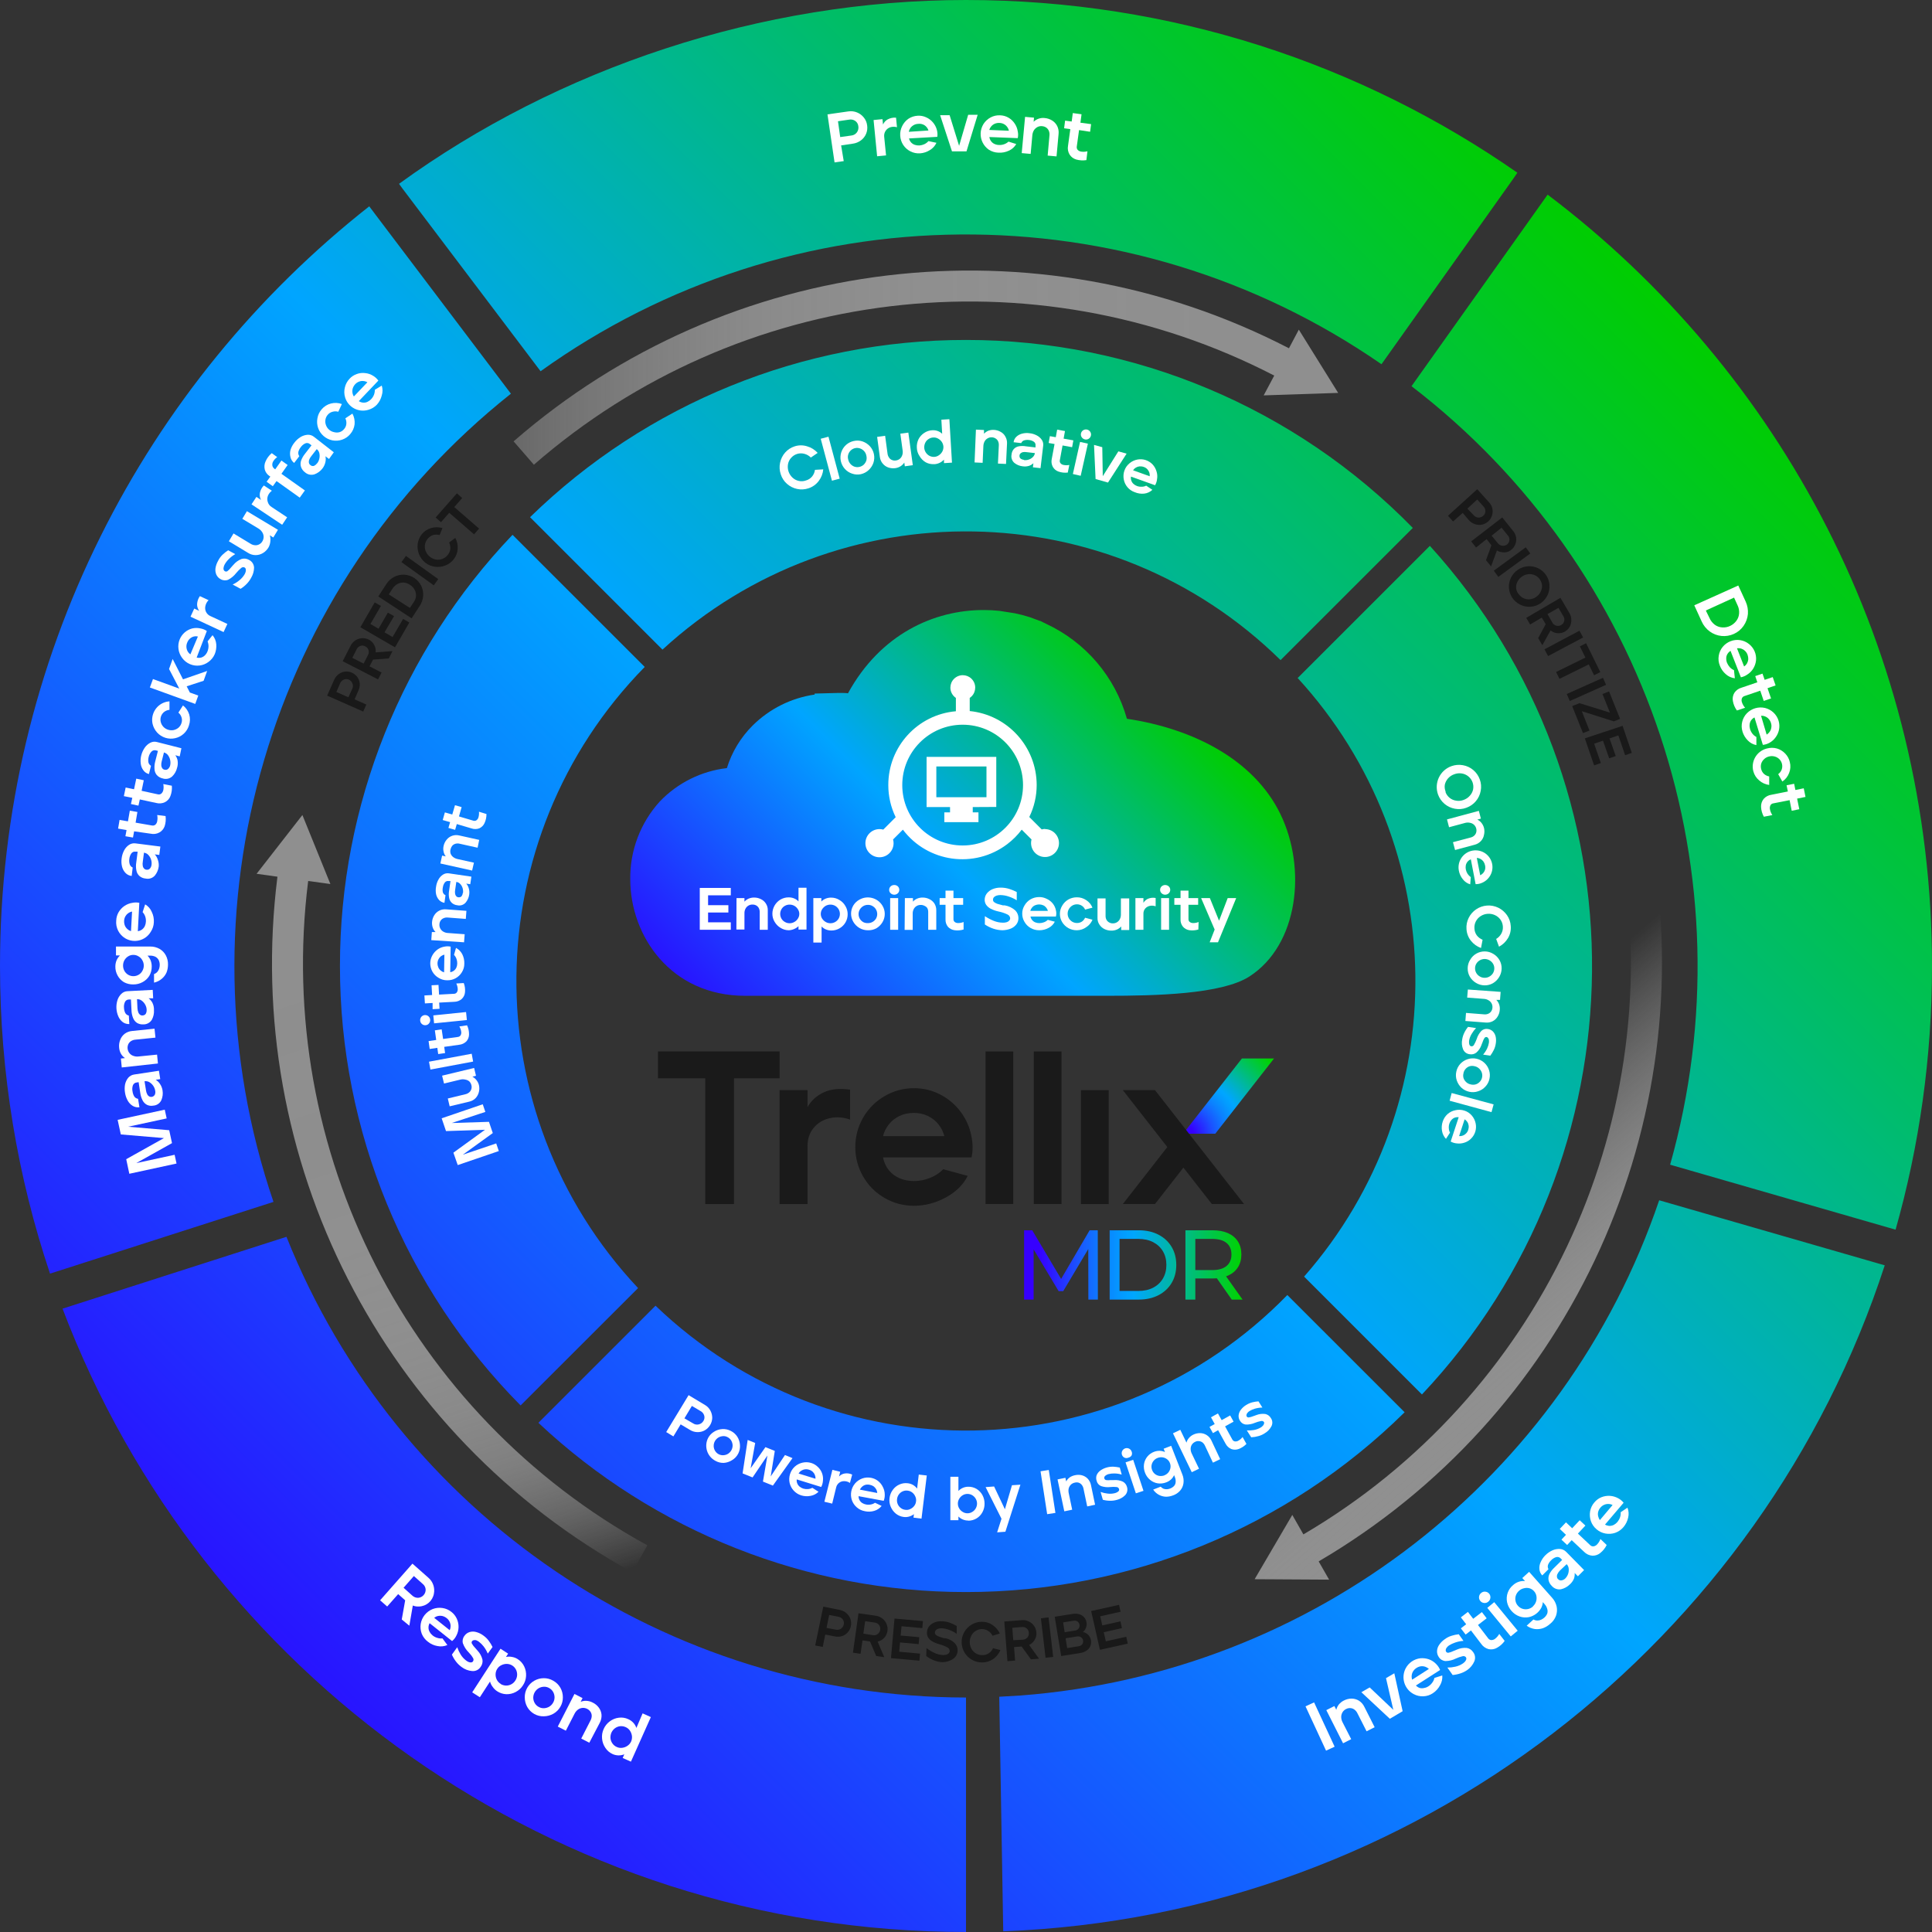 <?xml version="1.0" encoding="UTF-8"?>
<svg id="Layer_1" xmlns="http://www.w3.org/2000/svg" xmlns:xlink="http://www.w3.org/1999/xlink" viewBox="0 0 2499.92 2499.92">
  <rect x="0" y="0" width="2499.92" height="2499.92" fill="#333333" stroke="none"/>
  <defs>
    <style>
      .cls-1 {
        fill: url(#linear-gradient-2);
      }

      .cls-2 {
        fill: #fff;
      }

      .cls-3 {
        fill: #191919;
      }

      .cls-4 {
        fill: url(#linear-gradient-4);
      }

      .cls-5 {
        fill: url(#radial-gradient);
      }

      .cls-6 {
        fill: url(#linear-gradient-3);
      }

      .cls-7 {
        fill: url(#linear-gradient-5);
      }

      .cls-8 {
        fill: #1a1a1a;
      }

      .cls-9 {
        fill: url(#linear-gradient-6);
      }

      .cls-10 {
        fill: url(#linear-gradient);
      }
    </style>
    <linearGradient id="linear-gradient" x1="1000.01" y1="1387.27" x2="1502.23" y2="885.05" gradientUnits="userSpaceOnUse">
      <stop offset="0" stop-color="#2814ff"/>
      <stop offset=".5" stop-color="#00a5ff"/>
      <stop offset="1" stop-color="#00cd00"/>
    </linearGradient>
    <linearGradient id="linear-gradient-2" x1="366.1" y1="2133.82" x2="2133.82" y2="366.11" xlink:href="#linear-gradient"/>
    <linearGradient id="linear-gradient-3" x1="1800.65" y1="1482.02" x2="2049.05" y2="1768.71" gradientUnits="userSpaceOnUse">
      <stop offset="0" stop-color="#fff" stop-opacity="0"/>
      <stop offset=".98" stop-color="#8f8f8f"/>
    </linearGradient>
    <linearGradient id="linear-gradient-4" x1="422.18" y1="475.68" x2="1602.48" y2="475.68" gradientUnits="userSpaceOnUse">
      <stop offset="0" stop-color="#fff" stop-opacity="0"/>
      <stop offset=".08" stop-color="#efefef" stop-opacity=".14"/>
      <stop offset=".29" stop-color="#cdcdcd" stop-opacity=".44"/>
      <stop offset=".48" stop-color="#b2b2b2" stop-opacity=".69"/>
      <stop offset=".67" stop-color="#9e9e9e" stop-opacity=".86"/>
      <stop offset=".84" stop-color="#939393" stop-opacity=".96"/>
      <stop offset=".98" stop-color="#8f8f8f"/>
    </linearGradient>
    <linearGradient id="linear-gradient-5" x1="714.36" y1="2062.04" x2="430.42" y2="1188.87" gradientUnits="userSpaceOnUse">
      <stop offset="0" stop-color="#fff" stop-opacity="0"/>
      <stop offset=".01" stop-color="#fafafa" stop-opacity=".04"/>
      <stop offset=".1" stop-color="#ddd" stop-opacity=".3"/>
      <stop offset=".19" stop-color="#c5c5c5" stop-opacity=".52"/>
      <stop offset=".29" stop-color="#b1b1b1" stop-opacity=".69"/>
      <stop offset=".4" stop-color="#a1a1a1" stop-opacity=".83"/>
      <stop offset=".53" stop-color="#979797" stop-opacity=".93"/>
      <stop offset=".69" stop-color="#909090" stop-opacity=".98"/>
      <stop offset=".98" stop-color="#8f8f8f"/>
    </linearGradient>
    <radialGradient id="radial-gradient" cx="1534.27" cy="3756.4" fx="1534.27" fy="3756.4" r="145.26" gradientTransform="translate(0 5224.18) scale(1 -1)" gradientUnits="userSpaceOnUse">
      <stop offset=".07" stop-color="#3600ff"/>
      <stop offset=".12" stop-color="#2d18ff"/>
      <stop offset=".25" stop-color="#1a55ff"/>
      <stop offset=".36" stop-color="#0c80ff"/>
      <stop offset=".45" stop-color="#039bff"/>
      <stop offset=".5" stop-color="#00a6ff"/>
      <stop offset="1" stop-color="#00d300"/>
    </radialGradient>
    <linearGradient id="linear-gradient-6" x1="1325.16" y1="1636.76" x2="1607.8" y2="1636.76" gradientUnits="userSpaceOnUse">
      <stop offset=".07" stop-color="#3600ff"/>
      <stop offset=".12" stop-color="#2d18ff"/>
      <stop offset=".25" stop-color="#1a55ff"/>
      <stop offset=".36" stop-color="#0c80ff"/>
      <stop offset=".45" stop-color="#039bff"/>
      <stop offset=".5" stop-color="#00a6ff"/>
      <stop offset="1" stop-color="#00d300"/>
    </linearGradient>
  </defs>
  <path class="cls-3" d="M160.82,1609.64l.06-.02"/>
  <g>
    <path class="cls-10" d="M1656.68,1053.15c-33.48-68.66-110.17-109.86-198.5-123.11-15.25-54.18-53.37-99.01-104.4-122.78l-8.02-3.94h-.56c-1.6-.64-3.7-1.29-5.38-2.01l-7.16-2.65c-6.43-2.05-12.97-3.76-19.59-5.13l-20-3.14c-6.75-.71-13.53-1.05-20.31-1.04h-.16c-63.68,0-133.14,30.75-175.37,107.76-2.98-.48-6.02-.48-9.08-.48h-3.53l-30.52.81v1.28c-30.39,4.43-58.54,18.5-80.3,40.16-15.4,15.35-26.83,34.23-33.25,55.01-33.09,3.84-63.78,19.12-86.8,43.2-25.07,27.52-38.74,63.55-38.22,100.77,0,73,52.27,150.65,148.63,150.65h468.08c62.87,0,148.47-1.92,184.29-24.89,63.68-40.87,74.51-140.04,40.14-210.46Z"/>
    <path class="cls-1" d="M663.2,692.03l171.04,170.96c-218.04,222.21-221.83,576.91-8.6,803.73l-152,151.85c-149.88-151.28-233.9-355.66-233.76-568.61-.12-207.79,79.87-407.61,223.32-557.93ZM370.66,1600.39l-289.73,92.96c178.9,471.46,634.83,806.56,1169.03,806.56v-303.38c-387.36-.46-735.48-236.49-879.3-596.15ZM1665.76,1675.72c-222.48,228.35-587.48,234.52-817.54,13.81l-151.54,151.52c149.8,140.81,347.69,219.13,553.28,218.99,212.42.09,416.33-83.48,567.56-232.63l-151.76-151.69ZM1249.96,439.88c-210.78-.13-413.23,82.18-564.11,229.34l171.36,171.37c227.7-209.11,579.32-203.15,799.8,13.57l171.11-171.04c-152.09-155.65-360.54-243.35-578.16-243.24ZM1850.2,706.32l-166.4,166.33-4.31,4.31-.13-.13-.36.34c199.45,217.48,204.18,551.5,8.45,774.69l152.57,152.57v-.15c289.4-307.25,293.84-785.38,10.19-1097.96ZM2438.77,1637.11s-.04.09-.05.14l-7.93-2.28-.16-.05-283.72-81.82c-122.25,359.83-447.43,611.99-826.37,640.81l-27.54,1.6,5.14,303.51c534.11-20.24,982.41-375.61,1140.67-861.89h-.04ZM483.85,275l-6.06-8s.06-.05.09-.07l-.02-.02C186.88,495.76,0,851.04,0,1249.96c0,139.17,22.75,273,64.73,398.03l1.58-.47,287.57-92.33c-128.92-378.49-5.93-797.15,307.23-1045.76l-177.1-234.18-.18-.25ZM1963.41,223.49C1761.1,82.6,1515.17,0,1249.96,0s-527.61,88.23-733.65,237.85l5.1,6.98,178.09,235.53c324.35-232.6,759.89-236.23,1088.08-9.07l170.15-239.51,5.68-8.29ZM2002.5,251.83l-.02.02s.04.04.06.05l-7.2,10.13-.37.54-168.52,237.13c307.11,235.73,439.66,634.75,334.62,1007.37l291.73,84.06c30.7-108.45,47.14-222.9,47.14-341.18,0-407.79-195.28-769.97-497.42-998.13Z"/>
    <path class="cls-2" d="M905.47,1148.94h40.15v9.56h-29.39v12.77h26.26v9.48h-26.26v12.69h29.39v9.64h-40.15v-54.12Z"/>
    <path class="cls-2" d="M953,1162.11h10.28v4.58c1.47-1.65,3.28-2.97,5.3-3.85,2.28-.99,4.74-1.48,7.23-1.45,3.01-.02,5.98.67,8.67,2.01,2.67,1.24,4.92,3.22,6.5,5.7,1.69,2.57,2.56,5.6,2.49,8.67v25.29h-10.44v-22.97c.04-1.79-.38-3.56-1.2-5.14-.78-1.42-1.95-2.59-3.37-3.37-1.46-.77-3.09-1.16-4.74-1.12-1.92-.05-3.82.45-5.46,1.45-1.58.97-2.86,2.36-3.69,4.02-.89,1.77-1.33,3.72-1.28,5.7v21.12h-10.44l.16-40.63Z"/>
    <path class="cls-2" d="M1020.78,1203.71c-3.68,0-7.29-1-10.44-2.89-3.34-1.92-6.11-4.69-8.03-8.03-1.91-3.14-2.91-6.76-2.89-10.44.02-7.55,4.02-14.54,10.52-18.39,3.2-1.84,6.83-2.81,10.52-2.81,2.45-.02,4.88.44,7.15,1.37,2.12.88,4.03,2.2,5.62,3.85v-17.67h10.36v54.12h-10.36v-4.42c-1.62,1.58-3.53,2.84-5.62,3.69-2.15.96-4.47,1.51-6.83,1.61ZM1021.82,1194.63c2.15.01,4.26-.57,6.1-1.69,1.89-1.04,3.47-2.56,4.58-4.42,2.36-3.61,2.36-8.28,0-11.88-1.12-1.86-2.7-3.41-4.58-4.5-1.86-1.05-3.96-1.61-6.1-1.61-2.19-.04-4.36.51-6.26,1.61-1.86,1.02-3.39,2.55-4.42,4.42-2.14,3.73-2.14,8.31,0,12.05,1.05,1.82,2.58,3.32,4.42,4.34,1.89,1.14,4.06,1.72,6.26,1.69h0Z"/>
    <path class="cls-2" d="M1052.42,1162.11h10.36v4.42c1.6-1.63,3.51-2.91,5.62-3.77,2.25-.89,4.65-1.33,7.07-1.28,3.68-.02,7.3.98,10.44,2.89,3.37,1.88,6.15,4.66,8.03,8.03,1.91,3.17,2.91,6.81,2.89,10.52.08,7.56-3.95,14.57-10.52,18.31-3.2,1.85-6.83,2.82-10.52,2.81-2.42.02-4.83-.44-7.07-1.37-2.13-.87-4.04-2.18-5.62-3.85v20.8h-10.68v-57.5ZM1074.5,1194.63c4.38.04,8.45-2.26,10.68-6.02,2.14-3.73,2.14-8.31,0-12.05-1.09-1.81-2.61-3.33-4.42-4.42-1.91-1.07-4.07-1.63-6.26-1.61-2.16,0-4.29.55-6.18,1.61-1.85,1.13-3.41,2.67-4.58,4.5-2.25,3.64-2.25,8.24,0,11.88,1.15,1.82,2.72,3.34,4.58,4.42,1.87,1.11,4.01,1.7,6.18,1.69Z"/>
    <path class="cls-2" d="M1123.08,1203.71c-3.83.03-7.61-.96-10.92-2.89-3.34-1.92-6.11-4.69-8.03-8.03-3.86-6.51-3.86-14.61,0-21.12,1.93-3.22,4.71-5.86,8.03-7.63,10.46-5.86,23.69-2.29,29.79,8.03,1.91,3.17,2.91,6.81,2.89,10.52.01,3.73-.99,7.39-2.89,10.6-1.96,3.31-4.72,6.07-8.03,8.03-3.33,1.76-7.07,2.62-10.84,2.49ZM1123.08,1194.47c2.14.01,4.25-.54,6.1-1.61,1.81-1.06,3.32-2.55,4.42-4.34,3.15-5.66,1.19-12.81-4.42-16.06-1.84-1.1-3.96-1.66-6.1-1.61-2.14-.02-4.25.53-6.1,1.61-1.81,1.09-3.33,2.61-4.42,4.42-1.06,1.8-1.62,3.85-1.61,5.94,0,2.11.55,4.19,1.61,6.02,1.09,1.79,2.61,3.28,4.42,4.34,1.89.95,3.99,1.4,6.1,1.28h0Z"/>
    <path class="cls-2" d="M1157.13,1157.7c-1.74.02-3.41-.64-4.66-1.85-1.25-1.12-1.96-2.73-1.93-4.42-.03-1.71.67-3.34,1.93-4.5,1.26-1.18,2.93-1.82,4.66-1.77,1.72-.04,3.4.59,4.66,1.77,1.2,1.18,1.87,2.81,1.85,4.5.02,1.66-.65,3.26-1.85,4.42-1.25,1.2-2.92,1.86-4.66,1.85ZM1151.83,1162.11h10.36v40.95h-10.36v-40.95Z"/>
    <path class="cls-2" d="M1170.86,1162.11h10.44v4.58c1.47-1.65,3.28-2.97,5.3-3.85,2.28-.99,4.74-1.48,7.23-1.45,3.01-.02,5.98.67,8.67,2.01,2.68,1.26,4.96,3.23,6.58,5.7,1.61,2.6,2.45,5.61,2.41,8.67v25.29h-10.44v-22.97c.04-1.79-.38-3.56-1.2-5.14-.94-1.29-2.22-2.29-3.69-2.89-1.46-.77-3.09-1.16-4.74-1.12-1.92-.05-3.82.45-5.46,1.45-1.58.97-2.86,2.36-3.69,4.02-.89,1.77-1.33,3.72-1.28,5.7v21.12h-10.44l.32-41.11Z"/>
    <path class="cls-2" d="M1246.82,1202.74c-3.85,1.18-7.91,1.48-11.88.88-3.25-.46-6.24-2.05-8.43-4.5-2.12-2.69-3.2-6.05-3.05-9.48v-18.87h-7.63v-8.67h7.63v-9.64h10.28v9.64h12.53v8.67h-12.53v18.79c-.02,1.25.51,2.46,1.45,3.29,1.23,1.04,2.81,1.58,4.42,1.53,2.48.06,4.94-.4,7.23-1.37v9.72Z"/>
    <path class="cls-2" d="M1297.01,1203.71c-3.93-.1-7.83-.78-11.56-2.01-3.92-1.31-7.65-3.15-11.08-5.46v-10.76c3.71,2.46,7.67,4.54,11.8,6.18,3.63,1.44,7.5,2.2,11.4,2.25,1.71.07,3.42-.15,5.06-.64,1.28-.37,2.42-1.09,3.29-2.09.79-.85,1.22-1.97,1.2-3.13-.21-2.09-1.53-3.9-3.45-4.74-3.65-1.75-7.51-3.05-11.48-3.85-3.57-.74-7.03-1.96-10.28-3.61-2.32-1.21-4.33-2.94-5.86-5.06-1.28-1.95-1.96-4.25-1.93-6.58.01-2.9.97-5.72,2.73-8.03,1.93-2.48,4.48-4.42,7.39-5.62,3.26-1.35,6.75-2.03,10.28-2.01,3.98-.06,7.94.54,11.72,1.77,3.24,1.03,6.39,2.35,9.4,3.93v10.68c-3.25-2.02-6.72-3.64-10.36-4.82-3.46-1.21-7.09-1.86-10.76-1.93-1.69-.02-3.37.22-4.98.72-1.31.39-2.5,1.11-3.45,2.09-.79.91-1.22,2.08-1.2,3.29-.01,1.24.59,2.42,1.61,3.13,1.27.93,2.68,1.66,4.18,2.17,1.69.56,4.1,1.2,7.07,1.93h2.33c5.11.85,9.87,3.14,13.73,6.58,2.55,2.6,3.98,6.08,4.02,9.72.09,3.12-.93,6.16-2.89,8.59-1.98,2.44-4.59,4.3-7.55,5.38-3.32,1.23-6.82,1.88-10.36,1.93Z"/>
    <path class="cls-2" d="M1344.71,1203.71c-3.88.04-7.71-.96-11.08-2.89-3.37-1.88-6.15-4.66-8.03-8.03-1.9-3.18-2.9-6.81-2.89-10.52-.04-3.77.99-7.47,2.97-10.68,1.89-3.36,4.67-6.14,8.03-8.03,3.34-1.86,7.1-2.82,10.92-2.81,3.35-.04,6.65.73,9.64,2.25,3.14,1.38,5.89,3.51,8.03,6.18,2.02,2.55,3.4,5.55,4.02,8.75.65,2.64.65,5.39,0,8.03h-32.92c.33,1.72,1.11,3.33,2.25,4.66,1.07,1.29,2.45,2.29,4.02,2.89,1.69.66,3.49.99,5.3.96,2.03-.02,4.04-.4,5.94-1.12,1.84-.68,3.51-1.74,4.9-3.13l9.07,2.41c-1.76,3.46-4.57,6.27-8.03,8.03-3.71,2.04-7.89,3.09-12.13,3.05ZM1355.95,1178.65c-.41-1.53-1.15-2.96-2.17-4.18-1.02-1.31-2.34-2.36-3.85-3.05-3.4-1.5-7.28-1.5-10.68,0-1.55.67-2.9,1.72-3.93,3.05-1.02,1.22-1.76,2.64-2.17,4.18h22.81Z"/>
    <path class="cls-2" d="M1393.29,1203.71c-7.75.08-14.96-3.95-18.95-10.6-1.9-3.18-2.9-6.81-2.89-10.52-.04-3.77.99-7.47,2.97-10.68,1.91-3.35,4.68-6.12,8.03-8.03,3.34-1.86,7.1-2.82,10.92-2.81,4.35-.06,8.62,1.23,12.21,3.69,3.63,2.32,6.44,5.72,8.03,9.72l-9.56,2.49c-.88-2.03-2.33-3.76-4.18-4.98-1.86-1.22-4.04-1.86-6.26-1.85-2.14-.01-4.25.54-6.1,1.61-1.81,1.12-3.33,2.66-4.42,4.5-2.14,3.73-2.14,8.31,0,12.05,1.09,1.81,2.61,3.33,4.42,4.42,1.86,1.06,3.96,1.62,6.1,1.61,2.25.03,4.46-.61,6.34-1.85,1.8-1.24,3.22-2.97,4.1-4.98l9.56,2.57c-1.6,3.98-4.41,7.35-8.03,9.64-3.56,2.61-7.87,4.02-12.29,4.01Z"/>
    <path class="cls-2" d="M1437.78,1204.19c-3-.02-5.97-.7-8.67-2.01-2.66-1.29-4.91-3.29-6.5-5.78-1.71-2.53-2.58-5.54-2.49-8.59v-25.29h10.44v22.64c-.04,1.76.38,3.5,1.2,5.06.81,1.43,2.01,2.59,3.45,3.37,1.42.81,3.03,1.23,4.66,1.2,1.92.05,3.82-.45,5.46-1.45,1.58-.97,2.86-2.36,3.69-4.02.91-1.76,1.38-3.72,1.37-5.7v-21.12h10.76v40.95h-10.36v-4.66c-1.52,1.65-3.34,2.99-5.38,3.93-2.4,1.05-5.01,1.55-7.63,1.45Z"/>
    <path class="cls-2" d="M1469.18,1162.11h10.36v6.1c1.4-2.36,3.51-4.21,6.02-5.3,3.11-1.25,6.51-1.59,9.8-.96v10.76c-2.42-.86-5.03-1.05-7.55-.56-2.34.49-4.46,1.73-6.02,3.53-1.5,1.83-2.3,4.14-2.25,6.5v20.88h-10.36v-40.95Z"/>
    <path class="cls-2" d="M1507.64,1157.7c-1.71,0-3.35-.65-4.58-1.85-1.25-1.12-1.96-2.73-1.93-4.42-.03-1.71.67-3.34,1.93-4.5,2.63-2.36,6.61-2.36,9.23,0,1.26,1.15,1.96,2.79,1.93,4.5.03,1.68-.67,3.3-1.93,4.42-1.25,1.21-2.92,1.87-4.66,1.85ZM1502.42,1162.11h10.28v40.95h-10.28v-40.95Z"/>
    <path class="cls-2" d="M1550.6,1202.74c-3.85,1.18-7.91,1.48-11.88.88-3.12-.52-5.96-2.11-8.03-4.5-2.18-2.66-3.3-6.04-3.13-9.48v-18.87h-8.03v-8.67h8.03v-9.64h10.28v9.64h12.53v8.67h-12.53v18.79c-.02,1.25.51,2.46,1.45,3.29,1.26,1.04,2.86,1.58,4.5,1.53,2.45.06,4.89-.41,7.15-1.37l-.32,9.72Z"/>
    <path class="cls-2" d="M1571.72,1202.82l-17.51-40.71h11.32l11.88,29.23,11.16-29.23h11l-23.53,57.17h-10.76l6.42-16.46Z"/>
    <path class="cls-2" d="M1289.14,1044.15v-64.8h-90.18v64.96h30.35v6.83h-7.39v12.69h44.17v-12.69h-7.39v-6.83l30.43-.16ZM1276.45,991.79v39.75h-64.88v-39.75h64.88ZM1352.66,1072.58c-1.6.01-3.19.23-4.74.64l-16.06-16.06c6.32-12.95,9.59-27.18,9.56-41.6-.2-49.31-37.59-90.51-86.64-95.48v-17.02c7.36-4.94,9.32-14.92,4.38-22.29-4.94-7.36-14.92-9.32-22.29-4.38-7.36,4.94-9.32,14.92-4.38,22.29,1.16,1.73,2.65,3.22,4.38,4.38v17.26c-49.52,4.29-87.51,45.77-87.45,95.48-.03,14.41,3.24,28.64,9.56,41.6l-16.06,16.06c-1.55-.42-3.14-.63-4.74-.64-10.07-.09-18.3,8.01-18.38,18.07-.09,10.07,8.01,18.3,18.07,18.38,10.07.09,18.3-8.01,18.38-18.07.01-1.68-.2-3.35-.65-4.97l12.69-12.69c32.08,42.46,92.51,50.88,134.97,18.8,7.11-5.37,13.44-11.7,18.8-18.8l12.69,12.69c-2.57,9.64,3.16,19.54,12.8,22.11,9.64,2.57,19.54-3.16,22.11-12.8,2.57-9.64-3.16-19.54-12.8-22.11-1.53-.41-3.11-.61-4.69-.61l.48-.24ZM1323.75,1015.8c.04,43.15-34.9,78.17-78.05,78.21-43.15.04-78.17-34.9-78.21-78.05-.04-43.15,34.9-78.17,78.05-78.21.05,0,.11,0,.16,0,43.09.04,78.01,34.96,78.05,78.05Z"/>
    <path class="cls-2" d="M592.29,1507.57l-5.62-16.06,40.87-29.63-50.43,1.69-5.62-16.54,53.16-18.15,3.37,9.88-43.52,14.37,48.18-1.53,4.98,14.53-38.79,28.02,43.2-14.61,3.37,9.88-53.16,18.15Z"/>
    <path class="cls-2" d="M619.68,1403.9c.72,2.95.72,6.04,0,8.99-.68,3.01-2.15,5.78-4.26,8.03-2.18,2.25-4.97,3.81-8.03,4.5l-25.54,6.1-2.41-10.12,22.89-5.54c1.78-.41,3.43-1.23,4.82-2.41,2.66-2.3,3.76-5.93,2.81-9.31-.43-1.9-1.4-3.63-2.81-4.98-1.51-1.2-3.31-1.98-5.22-2.25-2.01-.48-4.1-.48-6.1,0l-21.28,5.14-2.49-10.2,41.44-9.96,2.41,10.12-4.66,1.2c2.01,1.02,3.76,2.47,5.14,4.26,1.55,1.87,2.68,4.07,3.29,6.42Z"/>
    <path class="cls-2" d="M556.96,1383.98l-1.85-10.2,55.25-10.28,1.85,10.12-55.25,10.36Z"/>
    <path class="cls-2" d="M604.34,1326.73c1.75,3.63,2.63,7.62,2.57,11.64.03,3.34-1.17,6.57-3.37,9.07-2.5,2.51-5.79,4.07-9.31,4.42l-19.43,2.73,1.12,8.03-8.91,1.28-1.12-8.03-9.88,1.45-1.45-10.2,9.88-1.45-1.77-12.45,8.83-1.28,1.85,12.45,19.27-2.65c1.33-.17,2.53-.9,3.29-2.01.83-1.4,1.15-3.05.88-4.66-.33-2.44-1.15-4.79-2.41-6.91l9.96-1.45Z"/>
    <path class="cls-2" d="M556.64,1319.34c.19,1.74-.33,3.48-1.45,4.82-1.03,1.39-2.61,2.27-4.34,2.41-1.74.19-3.48-.33-4.82-1.45-1.35-1.09-2.19-2.69-2.33-4.42-.42-3.57,2.13-6.8,5.7-7.22.03,0,.05,0,.08,0,1.74-.19,3.48.33,4.82,1.45,1.35,1.09,2.19,2.69,2.33,4.42ZM561.7,1324.16l-1.04-10.28,42.4-4.34,1.04,10.36-42.4,4.26Z"/>
    <path class="cls-2" d="M600.08,1272.04c1.47,3.78,2.02,7.85,1.61,11.88-.26,3.31-1.75,6.4-4.18,8.67-2.67,2.33-6.09,3.64-9.64,3.69l-19.59,1.04.48,8.03-8.99.48v-8.03l-9.96.56-.64-10.28,9.96-.56-.72-12.61,8.99-.48.72,12.53,19.43-1.04c1.34-.04,2.6-.65,3.45-1.69.96-1.33,1.41-2.95,1.28-4.58-.14-2.45-.77-4.86-1.85-7.07l9.64-.56Z"/>
    <path class="cls-2" d="M600.8,1246.99c.04,3.89-1.05,7.71-3.13,11-4,6.7-11.32,10.69-19.11,10.44-3.89.04-7.71-1.05-11-3.13-3.36-1.9-6.13-4.67-8.03-8.03-1.88-3.36-2.85-7.15-2.81-11,.05-3.49.96-6.91,2.65-9.96,1.61-2.97,3.86-5.55,6.58-7.55,2.7-1.99,5.84-3.32,9.15-3.85,2.65-.56,5.38-.56,8.03,0l-.56,33.08c3.57-.52,6.61-2.86,8.03-6.18.68-1.66,1.03-3.43,1.04-5.22.04-2.06-.31-4.1-1.04-6.02-.67-1.87-1.74-3.56-3.13-4.98l2.57-9.07c3.42,1.81,6.22,4.61,8.03,8.03,1.96,3.85,2.9,8.13,2.73,12.45ZM575.03,1235.27c-1.6.35-3.1,1.03-4.42,2.01-1.36,1.04-2.46,2.39-3.21,3.93-.82,1.65-1.26,3.46-1.28,5.3-.02,1.85.37,3.69,1.12,5.38.69,1.58,1.77,2.96,3.13,4.02,1.22,1.07,2.68,1.84,4.26,2.25l.4-22.89Z"/>
    <path class="cls-2" d="M558.08,1216.48l.72-10.44h4.82c-1.62-1.57-2.85-3.5-3.61-5.62-.82-2.34-1.15-4.83-.96-7.31.21-3.04,1.15-5.99,2.73-8.59,1.53-2.6,3.75-4.71,6.42-6.1,2.81-1.48,6-2.1,9.15-1.77l26.18,1.93-.8,10.44-23.45-1.77c-1.84-.18-3.69.12-5.38.88-1.54.66-2.85,1.74-3.77,3.13-.92,1.38-1.45,3-1.53,4.66-.18,1.92.21,3.85,1.12,5.54.89,1.67,2.22,3.06,3.85,4.02,1.78,1.05,3.79,1.66,5.86,1.77l21.84,1.61-.8,10.44-42.4-2.81Z"/>
    <path class="cls-2" d="M607.15,1157.45c-.52,3.88-2.14,7.53-4.66,10.52-2.72,3.03-6.88,4.33-10.84,3.37-2.63-.26-5.11-1.35-7.07-3.13-1.82-1.74-3.04-4.02-3.45-6.5-.57-3.08-.57-6.24,0-9.31l1.77-12.37h-2.25c-1.9-.41-3.87.31-5.06,1.85-1.4,1.88-2.29,4.1-2.57,6.42-.46,2.04-.46,4.15,0,6.18.49,1.75,1.77,3.17,3.45,3.85l-1.37,9.88c-2.68-.4-5.15-1.7-6.99-3.69-1.92-2.14-3.25-4.74-3.85-7.55-.61-3.21-.61-6.51,0-9.72.44-3.25,1.51-6.38,3.13-9.23,1.38-2.58,3.4-4.76,5.86-6.34,2.26-1.45,4.97-2.02,7.63-1.61l29.07,4.26-1.45,9.8-5.22-.8c1.5,1.69,2.6,3.69,3.21,5.86.86,2.67,1.08,5.5.64,8.27ZM599.12,1155.37c.25-2.1.06-4.24-.56-6.26-.61-2.01-1.68-3.86-3.13-5.38-1.3-1.43-3.06-2.34-4.98-2.57l-1.53,10.44c-.33,1.7-.33,3.44,0,5.14.23,1.22.82,2.33,1.69,3.21.84.74,1.93,1.14,3.05,1.12,1.41.14,2.79-.43,3.69-1.53.86-1.24,1.38-2.68,1.53-4.18h.24Z"/>
    <path class="cls-2" d="M569.81,1117.3l2.25-10.2,4.74,1.04c-1.4-1.79-2.36-3.88-2.81-6.1-.56-2.43-.56-4.96,0-7.39.63-2.94,1.95-5.7,3.85-8.03,3.94-4.94,10.42-7.11,16.54-5.54l25.7,5.7-2.09,10.12-23.13-5.14c-1.79-.48-3.67-.48-5.46,0-1.6.45-3.05,1.34-4.18,2.57-1.05,1.29-1.79,2.8-2.17,4.42-.57,1.86-.57,3.84,0,5.7.65,1.78,1.79,3.34,3.29,4.5,1.61,1.25,3.47,2.13,5.46,2.57l21.44,4.74-2.33,10.2-41.11-9.15Z"/>
    <path class="cls-2" d="M629.47,1053.3c.05,4.04-.8,8.05-2.49,11.72-1.36,3.04-3.79,5.47-6.83,6.83-3.32,1.22-6.96,1.22-10.28,0l-18.79-5.54-2.17,7.47-8.67-2.49,2.17-7.47-9.56-2.73,2.81-9.88,9.56,2.73,3.53-12.05,8.59,2.49-3.45,12.05,18.71,5.54c1.27.37,2.64.2,3.77-.48,1.34-.92,2.31-2.29,2.73-3.85.7-2.37.92-4.85.64-7.31l9.72,2.97Z"/>
    <path class="cls-2" d="M1046.23,631.81c-4.76,1.61-9.86,1.92-14.78.88-4.9-1.03-9.44-3.33-13.17-6.66-3.77-3.3-6.55-7.58-8.03-12.37-1.61-4.79-1.91-9.91-.88-14.86,1-4.92,3.27-9.49,6.58-13.25,3.31-3.75,7.59-6.53,12.37-8.03,5.22-1.68,10.84-1.68,16.06,0,5.26,1.5,9.99,4.45,13.65,8.51l-8.83,6.02c-2.22-2.25-4.99-3.88-8.03-4.74-3.12-.92-6.44-.92-9.56,0-3.12.95-5.9,2.76-8.03,5.22-2.01,2.27-3.37,5.05-3.93,8.03-.56,3.14-.34,6.36.64,9.4,1,3.07,2.77,5.83,5.14,8.03,2.23,2.13,5.01,3.6,8.03,4.26,3.12.76,6.39.56,9.4-.56,3.16-.85,5.97-2.68,8.03-5.22,1.97-2.45,3.22-5.4,3.61-8.51l10.76-.64c-.49,5.42-2.49,10.6-5.78,14.94-3.32,4.48-7.95,7.82-13.25,9.56Z"/>
    <path class="cls-2" d="M1061.97,567.73l10.04-2.65,14.53,54.28-10.04,2.65-14.53-54.28Z"/>
    <path class="cls-2" d="M1113.93,613.58c-3.77.81-7.69.56-11.32-.72-3.66-1.18-6.93-3.31-9.48-6.18-5.22-5.83-6.96-13.99-4.58-21.44,1.18-3.63,3.29-6.9,6.1-9.48,2.86-2.58,6.35-4.35,10.12-5.14,3.75-.86,7.67-.67,11.32.56,3.62,1.26,6.87,3.38,9.48,6.18,5.32,5.81,7.07,14.05,4.58,21.52-1.24,3.64-3.4,6.91-6.26,9.48-2.81,2.58-6.24,4.38-9.96,5.22ZM1111.92,604.18c2.12-.45,4.08-1.45,5.7-2.89,1.52-1.51,2.68-3.35,3.37-5.38.56-2.1.56-4.32,0-6.42-.4-2.16-1.4-4.17-2.89-5.78-1.42-1.57-3.22-2.76-5.22-3.45-4.18-1.47-8.83-.48-12.05,2.57-1.53,1.49-2.66,3.34-3.29,5.38-.6,2.07-.6,4.27,0,6.34.45,2.14,1.44,4.14,2.89,5.78,1.42,1.59,3.21,2.81,5.22,3.53,2.02.65,4.18.77,6.26.32Z"/>
    <path class="cls-2" d="M1158.41,605.79c-3.03.39-6.1.09-8.99-.88-2.82-1-5.32-2.75-7.23-5.06-2.04-2.41-3.33-5.37-3.69-8.51l-3.53-26.02,10.36-1.45,3.13,23.29c.23,1.83.93,3.57,2.01,5.06.93,1.4,2.28,2.46,3.85,3.05,1.52.63,3.19.82,4.82.56,1.95-.21,3.8-.99,5.3-2.25,1.42-1.25,2.47-2.86,3.05-4.66.65-1.94.81-4.01.48-6.02l-2.97-21.76,10.36-1.37,5.78,42.16-10.36,1.45-.64-4.82c-1.25,1.9-2.89,3.52-4.82,4.74-2.09,1.33-4.45,2.18-6.91,2.49Z"/>
    <path class="cls-2" d="M1208.52,600.57c-3.68.23-7.35-.58-10.6-2.33-3.34-1.92-6.11-4.69-8.03-8.03-2.17-3.15-3.39-6.86-3.53-10.68-.26-3.87.48-7.75,2.17-11.24,1.69-3.25,4.18-6.01,7.23-8.03,3.06-2.11,6.65-3.33,10.36-3.53,2.42-.18,4.86.15,7.15.96,2.19.77,4.19,2,5.86,3.61l-1.04-18.23,10.36-.64,3.37,56.21-10.36.64v-4.58c-3.19,3.56-7.67,5.7-12.45,5.94l-.48-.08ZM1209,591.17c2.17-.13,4.26-.89,6.02-2.17,1.82-1.22,3.31-2.88,4.34-4.82,1-1.93,1.47-4.09,1.37-6.26-.15-2.18-.87-4.28-2.09-6.1-1.25-1.83-2.93-3.32-4.9-4.34-1.88-1.05-4.03-1.52-6.18-1.37-2.22.09-4.36.82-6.18,2.09-1.84,1.16-3.29,2.84-4.18,4.82-.95,1.98-1.39,4.16-1.28,6.34.13,2.17.82,4.28,2.01,6.1,1.16,1.82,2.76,3.31,4.66,4.34,1.98,1.03,4.2,1.5,6.42,1.37h0Z"/>
    <path class="cls-2" d="M1262.8,555.92l10.44.48v4.82c1.55-1.66,3.44-2.98,5.54-3.85,2.33-.88,4.82-1.27,7.31-1.12,3.02.14,5.97.99,8.59,2.49,2.68,1.39,4.87,3.58,6.26,6.26,1.58,2.75,2.3,5.91,2.09,9.07l-1.28,26.26-10.44-.48,1.12-23.53c.11-1.84-.22-3.69-.96-5.38-.72-1.5-1.86-2.76-3.29-3.61-1.4-.88-3-1.38-4.66-1.45-1.93-.13-3.86.32-5.54,1.28-1.65.92-3.01,2.29-3.93,3.93-.96,1.84-1.51,3.87-1.61,5.94l-.96,21.84-10.44-.48,1.77-42.48Z"/>
    <path class="cls-2" d="M1323.19,603.38c-3.91-.43-7.61-1.96-10.68-4.42-3.06-2.67-4.44-6.78-3.61-10.76.19-2.63,1.2-5.13,2.89-7.15,1.7-1.85,3.95-3.09,6.42-3.53,3.08-.58,6.24-.58,9.31,0l12.37,1.45v-2.33c.34-1.91-.44-3.84-2.01-4.98-1.92-1.34-4.17-2.14-6.5-2.33-2.07-.26-4.18-.1-6.18.48-1.74.53-3.13,1.83-3.77,3.53l-9.88-1.12c.32-2.69,1.57-5.19,3.53-7.07,2.08-1.94,4.63-3.32,7.39-4.02,3.17-.85,6.47-1.04,9.72-.56,3.26.34,6.42,1.29,9.31,2.81,2.61,1.32,4.85,3.28,6.5,5.7,1.53,2.2,2.19,4.89,1.85,7.55l-3.45,29.15-9.88-1.12.64-5.3c-1.62,1.56-3.57,2.73-5.7,3.45-2.68.8-5.51,1-8.27.56ZM1325.04,595.35c2.12.24,4.26-.01,6.26-.72,1.98-.66,3.77-1.79,5.22-3.29,1.41-1.34,2.32-3.13,2.57-5.06l-10.52-1.2c-1.7-.3-3.44-.3-5.14,0-1.22.31-2.33.95-3.21,1.85-.72.85-1.09,1.94-1.04,3.05-.09,1.41.55,2.77,1.69,3.61,1.25.83,2.68,1.33,4.18,1.45v.32Z"/>
    <path class="cls-2" d="M1381.65,611.49c-4.03.47-8.12.03-11.96-1.28-3.13-1.06-5.76-3.23-7.39-6.1-1.68-3.15-2.17-6.8-1.37-10.28l3.61-19.27-7.63-1.37,1.61-8.83,7.63,1.37,1.77-9.8,10.12,1.85-1.77,9.8,12.61,2.25-1.61,8.83-12.37-2.25-3.53,19.19c-.28,1.29.02,2.64.8,3.69,1.02,1.27,2.48,2.1,4.1,2.33,2.43.52,4.95.52,7.39,0l-2.01,9.88Z"/>
    <path class="cls-2" d="M1397.55,571.82l10.12,2.25-9.31,41.6-10.12-2.33,9.31-41.52ZM1403.73,568.53c-1.7-.36-3.18-1.41-4.1-2.89-.97-1.44-1.29-3.21-.88-4.9.84-3.54,4.39-5.72,7.93-4.88,1.67.4,3.12,1.43,4.04,2.88.97,1.44,1.29,3.21.88,4.9-.77,3.51-4.23,5.73-7.74,4.97-.1-.02-.19-.04-.29-.07h.16Z"/>
    <path class="cls-2" d="M1415.62,575.68l10.68,2.97.64,37.5,20.16-32.12,10.68,2.97-24.09,37.42-16.06-4.58-2.01-44.17Z"/>
    <path class="cls-2" d="M1468.29,636.87c-7.43-2.55-12.88-8.96-14.21-16.7-.71-3.79-.41-7.69.88-11.32,1.29-3.68,3.56-6.93,6.58-9.4,2.93-2.46,6.44-4.11,10.2-4.82,7.21-1.38,14.63,1.01,19.67,6.34,2.36,2.57,4.09,5.64,5.06,8.99,1.04,3.18,1.29,6.57.72,9.88-.26,2.83-1.14,5.57-2.57,8.03l-31.16-11.16c-.34,1.78-.17,3.61.48,5.3.56,1.61,1.53,3.05,2.81,4.18,1.32,1.21,2.88,2.14,4.58,2.73,1.93.7,3.98,1,6.02.88,2.01.02,3.99-.45,5.78-1.37l8.03,5.38c-2.9,2.71-6.58,4.43-10.52,4.9-4.21.46-8.47-.18-12.37-1.85ZM1487.65,616.23c.2-1.62.03-3.27-.48-4.82-.57-1.62-1.47-3.09-2.65-4.34-1.3-1.33-2.89-2.32-4.66-2.89-1.75-.63-3.61-.87-5.46-.72-1.71.22-3.35.79-4.82,1.69-1.39.85-2.57,2-3.45,3.37l21.52,7.71Z"/>
    <path class="cls-2" d="M1860.72,1028.01c-5.3-14.97,2.54-31.4,17.5-36.69,4.69-1.66,9.72-2.08,14.62-1.21,10.09,1.72,18.47,8.75,21.92,18.39,1.76,4.75,2.17,9.89,1.2,14.86-1.82,10.08-8.9,18.41-18.55,21.84-4.71,1.78-9.83,2.22-14.78,1.28-10.09-1.78-18.45-8.83-21.92-18.47ZM1870.28,1024.56c2.12,6.16,7.52,10.6,13.97,11.48,3.21.56,6.52.23,9.56-.96,3.1-1.06,5.87-2.91,8.03-5.38,2.09-2.26,3.56-5.03,4.26-8.03,1.29-6.41-1.09-13-6.18-17.1-2.47-2.01-5.44-3.31-8.59-3.77-3.22-.49-6.52-.13-9.56,1.04-3.09,1.05-5.85,2.87-8.03,5.3-2.03,2.29-3.46,5.05-4.18,8.03-.55,3.17-.16,6.44,1.12,9.4h-.4Z"/>
    <path class="cls-2" d="M1913.56,1049.21l2.65,10.04-4.66,1.28c2.06.94,3.87,2.34,5.3,4.1,1.59,1.95,2.74,4.23,3.37,6.66.72,2.95.72,6.04,0,8.99-.52,3.01-1.91,5.81-4.02,8.03-2.18,2.31-4.96,3.95-8.03,4.74l-25.38,6.83-2.73-10.12,22.73-6.02c1.83-.41,3.52-1.29,4.9-2.57,1.2-1.14,2.06-2.58,2.49-4.18.4-1.61.4-3.29,0-4.9-.47-1.88-1.48-3.58-2.89-4.9-1.39-1.28-3.12-2.14-4.98-2.49-2.01-.48-4.1-.48-6.1,0l-21.2,5.7-2.65-10.12,41.19-11.08Z"/>
    <path class="cls-2" d="M1887.62,1126.3c-2.17-12,5.8-23.49,17.8-25.66,3.71-.67,7.54-.38,11.11.85,10.94,3.78,17.01,15.46,13.81,26.58-.94,3.26-2.61,6.25-4.9,8.75-2.21,2.46-4.96,4.38-8.03,5.62-2.53,1.11-5.27,1.66-8.03,1.61l-6.18-32.12c-1.65.65-3.11,1.69-4.26,3.05-1.11,1.35-1.88,2.95-2.25,4.66-.32,1.75-.32,3.55,0,5.3.39,2.02,1.15,3.96,2.25,5.7,1.1,1.68,2.51,3.13,4.18,4.26l-.72,9.4c-3.81-1.12-7.15-3.43-9.56-6.58-2.68-3.29-4.48-7.22-5.22-11.4ZM1915.33,1132.56c1.45-.72,2.75-1.7,3.85-2.89,1.13-1.3,1.95-2.84,2.41-4.5.4-1.8.4-3.66,0-5.46-.36-1.82-1.1-3.55-2.17-5.06-1.02-1.37-2.34-2.5-3.85-3.29-1.44-.77-3.03-1.21-4.66-1.28l4.42,22.48Z"/>
    <path class="cls-2" d="M1897.58,1202.34c-.42-5.04.55-10.09,2.81-14.61,2.19-4.47,5.51-8.29,9.64-11.08,8.52-5.8,19.48-6.59,28.75-2.09,4.46,2.21,8.29,5.49,11.16,9.56,2.91,4.14,4.61,9,4.9,14.05.48,5.46-.75,10.93-3.53,15.66-2.79,4.72-6.81,8.58-11.64,11.16l-3.69-10.04c2.75-1.63,5.02-3.96,6.58-6.75,1.6-2.83,2.33-6.07,2.09-9.31-.18-3.21-1.27-6.3-3.13-8.91-1.82-2.55-4.29-4.58-7.15-5.86-2.96-1.36-6.22-1.95-9.48-1.69-3.24.22-6.36,1.27-9.07,3.05-2.63,1.68-4.77,4.04-6.18,6.83-1.44,2.85-2.05,6.05-1.77,9.23.13,3.22,1.22,6.32,3.13,8.91,1.93,2.46,4.48,4.37,7.39,5.54l-2.01,10.68c-5.16-1.84-9.7-5.09-13.09-9.4-3.39-4.27-5.38-9.49-5.7-14.94Z"/>
    <path class="cls-2" d="M1899.11,1252.85c.04-3.87,1.15-7.65,3.21-10.92,1.9-3.36,4.67-6.13,8.03-8.03,3.33-1.88,7.1-2.85,10.92-2.81,3.86.04,7.63,1.12,10.92,3.13,3.34,1.92,6.11,4.69,8.03,8.03,1.94,3.34,2.91,7.14,2.81,11-.06,3.85-1.14,7.62-3.13,10.92-1.96,3.3-4.73,6.07-8.03,8.03-3.32,1.92-7.09,2.89-10.92,2.81-3.88-.05-7.68-1.13-11-3.13-3.32-1.94-6.09-4.71-8.03-8.03-1.93-3.34-2.9-7.15-2.81-11ZM1908.66,1252.85c-.04,2.17.52,4.31,1.61,6.18,1.07,1.83,2.59,3.35,4.42,4.42,1.88,1.18,4.05,1.79,6.26,1.77,2.16.06,4.3-.47,6.18-1.53,1.9-1.03,3.5-2.52,4.66-4.34,1.11-1.84,1.72-3.95,1.77-6.1.05-2.17-.5-4.31-1.61-6.18-2.28-3.74-6.3-6.06-10.68-6.18-4.38-.05-8.48,2.17-10.84,5.86-1.18,1.87-1.79,4.05-1.77,6.26v-.16Z"/>
    <path class="cls-2" d="M1941.75,1283.45l-.8,10.36h-4.82c1.64,1.59,2.88,3.54,3.61,5.7.84,2.34,1.14,4.84.88,7.31-.21,3.02-1.15,5.94-2.73,8.51-1.53,2.6-3.75,4.71-6.42,6.1-2.83,1.42-6,2.01-9.15,1.69l-26.18-2.01.8-10.44,23.45,1.85c1.83.2,3.69-.07,5.38-.8,1.54-.66,2.85-1.74,3.77-3.13.95-1.38,1.5-2.99,1.61-4.66.38-3.89-1.57-7.64-4.98-9.56-1.75-1.08-3.73-1.71-5.78-1.85l-21.92-1.69.88-10.44,42.4,3.05Z"/>
    <path class="cls-2" d="M1892.04,1344.8c.44-2.78,1.27-5.49,2.49-8.03,1.34-2.88,3.04-5.58,5.06-8.03l10.36,1.53c-2.13,2.21-3.99,4.66-5.54,7.31-1.74,2.73-2.92,5.79-3.45,8.99-.16,1.17-.16,2.36,0,3.53.05.92.35,1.81.88,2.57.44.7,1.18,1.15,2.01,1.2,1.4.15,2.74-.59,3.37-1.85,1.42-2.4,2.6-4.92,3.53-7.55,1.2-3.95,3.29-7.58,6.1-10.6,2.28-2.08,5.4-2.97,8.43-2.41,2.5.35,4.81,1.5,6.58,3.29,1.8,1.93,3.02,4.32,3.53,6.91.57,3,.57,6.08,0,9.07-.43,2.8-1.3,5.51-2.57,8.03-1.26,2.53-2.74,4.95-4.42,7.23l-9.31-1.37c2.08-2.44,3.84-5.14,5.22-8.03,1.08-2.29,1.84-4.73,2.25-7.23.16-1.23.16-2.47,0-3.69-.13-.95-.51-1.84-1.12-2.57-.82-1.26-2.51-1.62-3.78-.8-.32.21-.59.48-.8.8-1.02,1.6-1.83,3.33-2.41,5.14,0,.64-.56,1.28-.8,2.01-.24.72-.48,1.45-.8,2.17-1.32,3.73-3.59,7.05-6.58,9.64-2.39,1.86-5.45,2.62-8.43,2.09-3.93-.35-7.33-2.9-8.75-6.58-1.59-4.06-1.95-8.5-1.04-12.77Z"/>
    <path class="cls-2" d="M1884.41,1386.63c.78-3.79,2.59-7.29,5.22-10.12,2.62-2.79,5.91-4.86,9.56-6.02,7.46-2.41,15.65-.63,21.44,4.66,2.82,2.58,4.93,5.84,6.1,9.48,1.23,3.65,1.43,7.57.56,11.32-.77,3.77-2.58,7.25-5.22,10.04-2.58,2.85-5.88,4.96-9.56,6.1-3.62,1.25-7.51,1.47-11.24.64-3.8-.8-7.33-2.6-10.2-5.22-2.79-2.63-4.89-5.91-6.1-9.56-1.23-3.65-1.42-7.57-.56-11.32ZM1893.73,1388.64c-.6,2.07-.6,4.27,0,6.34.7,2.04,1.92,3.86,3.53,5.3,1.6,1.47,3.57,2.47,5.7,2.89,2.1.56,4.32.56,6.42,0,2.07-.61,3.93-1.78,5.38-3.37,1.51-1.55,2.54-3.5,2.97-5.62.47-2.14.33-4.36-.4-6.42-.73-2.01-1.94-3.8-3.53-5.22-1.61-1.46-3.58-2.46-5.7-2.89-2.1-.56-4.32-.56-6.42,0-4.1,1.33-7.17,4.77-8.03,8.99h.08Z"/>
    <path class="cls-2" d="M1932.67,1429.03l-2.73,10.04-54.2-14.78,2.65-9.96,54.28,14.7Z"/>
    <path class="cls-2" d="M1866.83,1451.19c1.21-3.7,3.37-7.03,6.26-9.64,2.87-2.53,6.36-4.25,10.12-4.98,3.83-.89,7.82-.72,11.56.48,3.71,1.15,7.02,3.32,9.56,6.26,2.53,2.88,4.27,6.37,5.06,10.12,1.61,7.18-.61,14.68-5.86,19.83-2.35,2.39-5.24,4.18-8.43,5.22-3.2,1.1-6.6,1.46-9.96,1.04-2.82-.22-5.56-1.04-8.03-2.41l10.36-31.48c-1.79-.21-3.61.01-5.3.64-1.6.62-3.01,1.64-4.1,2.97-1.19,1.36-2.09,2.94-2.65,4.66-.64,1.94-.89,3.99-.72,6.02.08,1.99.6,3.94,1.53,5.7l-5.22,8.03c-2.72-2.88-4.51-6.52-5.14-10.44-.68-4.03-.35-8.17.96-12.05ZM1888.02,1470.07c3.37.28,6.68-.99,8.99-3.45,1.3-1.3,2.27-2.9,2.81-4.66.57-1.76.77-3.62.56-5.46-.21-1.72-.81-3.37-1.77-4.82-.92-1.34-2.09-2.48-3.45-3.37l-7.15,21.76Z"/>
    <path class="cls-2" d="M167.34,1518.81l-4.02-18.87,48.82-27.3-55.81-4.74-4.1-18.87,60.95-13.17,2.49,11.32-49.95,10.76,53.24,4.5,3.61,16.7-46.25,25.86,49.63-10.76,2.49,11.32-61.11,13.25Z"/>
    <path class="cls-2" d="M210.3,1410.88c.73,4.29.2,8.69-1.53,12.69-1.91,4.1-5.92,6.81-10.44,7.07-2.71.53-5.52.19-8.03-.96-2.48-1.28-4.5-3.3-5.78-5.78-1.57-3.09-2.6-6.43-3.05-9.88l-2.09-13.73-2.57.4c-2.16.19-4.03,1.59-4.82,3.61-.91,2.58-1.08,5.36-.48,8.03.29,2.3,1.06,4.51,2.25,6.5,1.13,1.65,2.91,2.74,4.9,2.97l1.77,10.92c-2.97.43-6-.17-8.59-1.69-2.7-1.66-4.94-3.98-6.5-6.75-1.79-3.15-2.99-6.61-3.53-10.2-.65-3.58-.65-7.26,0-10.84.67-3.17,2.07-6.14,4.1-8.67,1.97-2.25,4.67-3.73,7.63-4.18l32.12-4.9,1.69,10.84-5.86.88c2.17,1.27,4.01,3.03,5.38,5.14,1.79,2.53,2.97,5.45,3.45,8.51ZM200.83,1411.37c-.35-2.31-1.23-4.51-2.57-6.42-1.33-1.92-3.06-3.53-5.06-4.74-1.88-1.04-4.05-1.43-6.18-1.12l1.85,11.56c.21,1.91.78,3.76,1.69,5.46.64,1.22,1.65,2.21,2.89,2.81,2.66,1.14,5.75-.03,6.99-2.65.59-1.56.73-3.26.4-4.9Z"/>
    <path class="cls-2" d="M157.55,1381.25l-1.12-11.56,5.3-.56c-2.1-1.41-3.86-3.28-5.14-5.46-1.37-2.47-2.19-5.21-2.41-8.03-.35-3.35.09-6.73,1.28-9.88,1.13-3.17,3.14-5.95,5.78-8.03,2.83-2.12,6.2-3.4,9.72-3.69l28.99-2.97,1.2,11.56-26.02,2.65c-2.03.16-3.99.82-5.7,1.93-1.55,1.03-2.78,2.48-3.53,4.18-1.54,3.75-.96,8.04,1.53,11.24,1.28,1.69,3.05,2.95,5.06,3.61,2.12.8,4.41,1.08,6.66.8l24.09-2.41,1.12,11.48-46.82,5.14Z"/>
    <path class="cls-2" d="M199.22,1306.97c.3,4.35-.65,8.7-2.73,12.53-2.35,3.84-6.58,6.14-11.08,6.02-2.8.18-5.59-.46-8.03-1.85-2.32-1.54-4.12-3.75-5.14-6.34-1.3-3.22-2.01-6.65-2.09-10.12l-.72-13.89h-2.57c-2.18-.06-4.19,1.17-5.14,3.13-1.11,2.35-1.56,4.96-1.28,7.55.07,2.31.61,4.58,1.61,6.66.95,1.79,2.66,3.06,4.66,3.45l.64,11c-3.01.13-5.98-.75-8.43-2.49-2.53-1.93-4.52-4.47-5.78-7.39-2.93-6.7-3.33-14.23-1.12-21.2.99-3.04,2.7-5.79,4.98-8.03,2.15-2.12,5.01-3.36,8.03-3.45l32.6-1.69.56,10.92h-5.86c1.98,1.52,3.62,3.44,4.82,5.62,1.48,2.96,2.19,6.25,2.09,9.56ZM189.75,1306.49c-.09-2.35-.75-4.63-1.93-6.66-1.14-2.02-2.7-3.78-4.58-5.14-1.71-1.27-3.82-1.89-5.94-1.77l.56,11.72c.08,1.9.49,3.78,1.2,5.54.52,1.28,1.42,2.37,2.57,3.13,1.06.63,2.33.84,3.53.56,1.57-.15,2.96-1.09,3.69-2.49.71-1.53,1.02-3.22.88-4.9Z"/>
    <path class="cls-2" d="M217.37,1248.19c.02,3.52-.63,7.01-1.93,10.28-1.39,3.11-3.47,5.86-6.1,8.03-2.88,2.47-6.33,4.18-10.04,4.98v-11.08c1.67-.58,3.16-1.57,4.34-2.89,1.07-1.24,1.86-2.69,2.33-4.26.48-1.53.72-3.13.72-4.74.02-2.16-.44-4.31-1.37-6.26-.97-1.81-2.45-3.29-4.26-4.26-2.21-1.03-4.63-1.52-7.07-1.45h-3.13c1.72,1.75,3.09,3.83,4.02,6.1.99,2.56,1.48,5.29,1.45,8.03.06,4.22-1.02,8.39-3.13,12.05-2.1,3.39-5.07,6.16-8.59,8.03-3.68,2.05-7.83,3.11-12.05,3.05-4.29.12-8.53-.9-12.29-2.97-3.36-2.07-6.13-4.97-8.03-8.43-2.04-3.62-3.07-7.73-2.97-11.88.01-2.76.56-5.48,1.61-8.03,1.03-2.32,2.5-4.42,4.34-6.18h-5.14v-11.56h44.17c4.33-.09,8.6,1,12.37,3.13,3.41,2.01,6.19,4.93,8.03,8.43,1.91,3.66,2.85,7.75,2.73,11.88ZM186.05,1249.4c0-2.4-.63-4.76-1.85-6.83-1.11-2.13-2.81-3.88-4.9-5.06-2.02-1.27-4.36-1.94-6.75-1.93-2.35-.04-4.67.61-6.66,1.85-2.04,1.24-3.72,2.98-4.9,5.06-2.36,4.3-2.36,9.51,0,13.81,1.15,2.05,2.81,3.76,4.82,4.98,2.04,1.2,4.37,1.84,6.75,1.85,2.4.02,4.76-.62,6.83-1.85,2.04-1.17,3.71-2.9,4.82-4.98,1.21-2.1,1.84-4.48,1.85-6.91h0Z"/>
    <path class="cls-2" d="M199.06,1193.51c-.17,4.33-1.54,8.52-3.93,12.13-6.74,11.47-21.51,15.3-32.98,8.55-8.13-4.78-12.72-13.87-11.75-23.25.14-3.77,1.22-7.44,3.13-10.68,3.83-6.49,10.38-10.92,17.83-12.05,2.94-.61,5.97-.61,8.91,0l-1.93,36.7c1.97-.27,3.84-1.01,5.46-2.17,1.52-1.18,2.76-2.69,3.61-4.42.83-1.82,1.29-3.78,1.37-5.78.14-2.26-.16-4.52-.88-6.66-.7-2.1-1.85-4.01-3.37-5.62l3.29-10.04c3.8,2.21,6.78,5.59,8.51,9.64,2.1,4.23,3.04,8.94,2.73,13.65ZM170.88,1179.46c-3.67.72-6.84,3.01-8.67,6.26-.99,1.8-1.54,3.81-1.61,5.86-.1,2.05.23,4.1.96,6.02.72,1.77,1.85,3.34,3.29,4.58,1.33,1.23,2.92,2.13,4.66,2.65l1.37-25.38Z"/>
    <path class="cls-2" d="M205.4,1121.16c-.53,4.3-2.25,8.36-4.98,11.72-2.97,3.4-7.56,4.9-11.96,3.93-2.96-.21-5.77-1.37-8.03-3.29-2.07-1.88-3.46-4.39-3.93-7.15-.7-3.47-.75-7.03-.16-10.52l1.77-13.81h-2.57c-2.11-.41-4.27.43-5.54,2.17-1.51,2.13-2.42,4.63-2.65,7.23-.33,2.28-.17,4.61.48,6.83.59,1.92,2,3.48,3.85,4.26l-1.28,10.92c-3.06-.3-5.92-1.7-8.03-3.93-2.14-2.25-3.67-5.02-4.42-8.03-.88-3.52-1.07-7.17-.56-10.76.42-3.62,1.51-7.13,3.21-10.36,1.5-2.87,3.67-5.32,6.34-7.15,2.47-1.66,5.48-2.35,8.43-1.93l32.12,4.1-1.37,10.84-5.86-.72c1.72,1.83,3.01,4.03,3.77,6.42,1.15,2.93,1.62,6.09,1.37,9.23ZM196.09,1118.99c.32-2.35.07-4.75-.72-6.99-.73-2.19-1.93-4.2-3.53-5.86-1.47-1.55-3.42-2.54-5.54-2.81l-1.53,11.64c-.37,1.88-.37,3.82,0,5.7.29,1.36.99,2.59,2.01,3.53.93.82,2.14,1.25,3.37,1.2,1.59.11,3.13-.58,4.1-1.85,1.02-1.33,1.66-2.91,1.85-4.58Z"/>
    <path class="cls-2" d="M214.24,1055.95c.58,4.42.17,8.92-1.2,13.17-1.21,3.4-3.6,6.25-6.75,8.03-3.45,1.91-7.48,2.48-11.32,1.61l-21.44-3.05-1.45,8.03-9.8-1.69,1.45-8.03-10.92-1.85,1.93-11.24,10.84,1.85,2.41-13.81,9.8,1.69-2.33,13.81,21.28,3.69c1.47.29,2.99-.06,4.18-.96,1.36-1.17,2.24-2.8,2.49-4.58.53-2.65.53-5.38,0-8.03l10.84,1.36Z"/>
    <path class="cls-2" d="M222.35,1016.69c.41,4.47-.19,8.97-1.77,13.17-1.22,3.47-3.72,6.34-6.99,8.03-3.53,1.76-7.59,2.16-11.4,1.12l-21.28-4.58-1.77,8.03-9.72-2.09,1.77-8.03-10.92-2.17,2.33-11.16,10.84,2.25,2.89-13.73,9.72,2.09-2.81,13.65,21.12,4.58c1.44.35,2.96.05,4.18-.8,1.37-1.17,2.32-2.75,2.73-4.5.55-2.65.55-5.38,0-8.03l11.08,2.17Z"/>
    <path class="cls-2" d="M229.09,993.64c-1,4.23-3.2,8.08-6.34,11.08-3.37,3.01-8.1,3.96-12.37,2.49-2.87-.62-5.47-2.1-7.47-4.26-1.77-2.14-2.81-4.78-2.97-7.55-.29-3.46.04-6.94.96-10.28l3.45-13.49-2.49-.64c-2.05-.63-4.27-.07-5.78,1.45-1.83,1.93-3.1,4.31-3.69,6.91-.6,2.22-.74,4.55-.4,6.83.36,2,1.6,3.74,3.37,4.74l-2.65,10.68c-2.92-.7-5.49-2.44-7.23-4.9-1.91-2.55-3.07-5.58-3.37-8.75-.47-3.6-.22-7.26.72-10.76.9-3.51,2.43-6.82,4.5-9.8,1.85-2.67,4.34-4.85,7.23-6.34,2.65-1.37,5.72-1.68,8.59-.88l31.56,8.03-2.17,10.52-5.7-1.45c1.51,2.01,2.53,4.35,2.97,6.83.52,3.2.27,6.47-.72,9.56ZM220.18,990.43c.51-2.3.51-4.69,0-6.99-.47-2.27-1.43-4.4-2.81-6.26-1.29-1.73-3.13-2.98-5.22-3.53l-2.89,11.4c-.52,1.85-.71,3.78-.56,5.7.14,1.35.67,2.64,1.53,3.69.82.93,1.97,1.5,3.21,1.61,1.54.32,3.15-.16,4.26-1.28,1.21-1.19,2.07-2.69,2.49-4.34Z"/>
    <path class="cls-2" d="M244.51,938.64c-1.25,4.13-3.57,7.84-6.75,10.76-3.14,2.88-7,4.88-11.16,5.78-4.14.95-8.47.78-12.53-.48-4.13-1.29-7.84-3.64-10.76-6.83-2.84-3.15-4.86-6.96-5.86-11.08-2.91-12.98,5.25-25.87,18.23-28.78,1.19-.27,2.4-.44,3.61-.53v11c-2.51.24-4.91,1.19-6.91,2.73-3.93,3.14-5.63,8.31-4.34,13.17.61,2.32,1.8,4.44,3.45,6.18,1.68,1.74,3.78,3.01,6.1,3.69,2.33.77,4.82.91,7.23.4,2.31-.53,4.46-1.6,6.26-3.13,1.79-1.62,3.1-3.71,3.77-6.02.8-2.4.8-4.99,0-7.39-.74-2.35-2.13-4.44-4.02-6.02l5.94-9.31c3.77,2.97,6.56,7,8.03,11.56,1.42,4.68,1.31,9.69-.32,14.29Z"/>
    <path class="cls-2" d="M193.92,889.57l4.02-10.92,34.05,12.37-13.25-25.38,4.66-12.93,13.41,26.34,31.24-10.84-4.58,12.69-21.92,7.15,4.1,8.03,10.92,3.93-3.93,10.84-58.7-21.28Z"/>
    <path class="cls-2" d="M277.92,846.29c-1.71,4.04-4.48,7.54-8.03,10.12-6.91,5.26-16.11,6.39-24.09,2.97-4.04-1.71-7.54-4.48-10.12-8.03-2.56-3.41-4.19-7.42-4.74-11.64-.57-4.22-.02-8.51,1.61-12.45,2.87-6.93,8.81-12.12,16.06-14.05,3.62-.85,7.38-.85,11,0,2.88.51,5.62,1.64,8.03,3.29l-13.17,34.37c1.92.49,3.94.49,5.86,0,1.82-.55,3.48-1.54,4.82-2.89,1.42-1.42,2.54-3.11,3.29-4.98.86-2.12,1.32-4.38,1.37-6.66.02-2.2-.39-4.38-1.2-6.42l6.42-8.03c2.81,3.36,4.5,7.52,4.82,11.88.33,4.27-.33,8.55-1.93,12.53ZM256.07,823.64c-1.77-.44-3.61-.44-5.38,0-1.82.49-3.49,1.4-4.9,2.65-1.52,1.37-2.7,3.07-3.45,4.98-1.65,3.66-1.51,7.87.4,11.4.88,1.6,2.11,2.98,3.61,4.02l9.72-23.05Z"/>
    <path class="cls-2" d="M246.52,797.95l4.82-10.52,6.42,2.97c-1.82-2.49-2.78-5.51-2.73-8.59.16-3.76,1.42-7.39,3.61-10.44l11.24,5.22c-2.06,2.04-3.48,4.64-4.1,7.47-1.35,5.41,1.45,11,6.58,13.17l21.84,10.12-4.9,10.52-42.8-19.91Z"/>
    <path class="cls-2" d="M325.13,747.36c-1.54,2.93-3.49,5.64-5.78,8.03-2.39,2.5-5.09,4.69-8.03,6.5l-10.28-5.54c3.09-1.41,5.97-3.22,8.59-5.38,2.81-2.22,5.18-4.94,6.99-8.03.63-1.13,1.09-2.35,1.37-3.61.24-1,.24-2.05,0-3.05-.19-.86-.74-1.6-1.53-2.01-1.45-.66-3.15-.41-4.34.64-2.37,1.99-4.54,4.19-6.5,6.58-2.78,3.61-6.32,6.57-10.36,8.67-3.17,1.28-6.77,1.02-9.72-.72-2.5-1.28-4.49-3.37-5.62-5.94-1.08-2.53-1.47-5.3-1.12-8.03.49-3.36,1.61-6.6,3.29-9.56,1.44-2.99,3.4-5.71,5.78-8.03,2.27-2.19,4.74-4.15,7.39-5.86l9.15,4.98c-3.12,1.8-5.99,4.01-8.51,6.58-2.02,1.99-3.75,4.27-5.14,6.75-.69,1.16-1.15,2.44-1.37,3.77-.29,1-.29,2.05,0,3.05.22.82.78,1.52,1.53,1.93,1,.66,2.3.66,3.29,0,1.67-1.26,3.16-2.74,4.42-4.42.58-.58,1.11-1.19,1.61-1.85l1.77-1.93c2.78-3.36,6.38-5.96,10.44-7.55,3.19-.98,6.65-.61,9.56,1.04,4,1.85,6.61,5.8,6.75,10.2-.09,4.5-1.34,8.89-3.61,12.77Z"/>
    <path class="cls-2" d="M347.46,708.33c-1.73,2.9-4.12,5.35-6.99,7.15-5.91,3.75-13.45,3.75-19.35,0l-24.97-15.1,6.02-10.12,22.32,13.49c1.72,1.06,3.68,1.67,5.7,1.77,1.85.14,3.69-.28,5.3-1.2,1.64-.86,3-2.17,3.93-3.77,1.16-1.82,1.74-3.95,1.69-6.1-.06-2.09-.7-4.12-1.85-5.86-1.24-1.94-2.92-3.57-4.9-4.74l-20.8-12.53,5.94-9.88,40.15,24.09-6.02,9.96-4.5-2.81c.73,2.42.98,4.96.72,7.47-.2,2.87-1.02,5.67-2.41,8.19Z"/>
    <path class="cls-2" d="M325.45,652.6l6.34-9.64,5.94,3.93c-1.46-2.76-1.96-5.92-1.45-8.99.7-3.68,2.49-7.07,5.14-9.72l10.36,6.83c-2.35,1.7-4.16,4.04-5.22,6.75-.91,2.6-.91,5.43,0,8.03.82,2.61,2.56,4.84,4.9,6.26l20.08,13.33-6.42,9.64-39.67-26.42Z"/>
    <path class="cls-2" d="M357.82,622.49l-4.82,6.66-8.03-5.78,4.82-6.66-1.37-.96c-2.79-1.93-4.83-4.77-5.78-8.03-.89-3.54-.55-7.28.96-10.6,1.77-4.18,4.53-7.87,8.03-10.76l7.07,5.14c-2.18,1.47-3.99,3.42-5.3,5.7-.94,1.63-1.28,3.53-.96,5.38.35,1.54,1.23,2.9,2.49,3.85l1.2.88,8.03-11.4,8.03,5.78-8.03,11.4,30.35,21.52-6.66,9.31-30.03-21.44Z"/>
    <path class="cls-2" d="M417.24,606.19c-2.64,3.44-6.21,6.06-10.28,7.55-4.3,1.4-9.02.39-12.37-2.65-2.34-1.71-4.1-4.09-5.06-6.83-.84-2.61-.84-5.42,0-8.03,1.16-3.27,2.87-6.31,5.06-8.99l8.51-11-2.09-1.61c-1.61-1.41-3.88-1.79-5.86-.96-2.39,1.05-4.45,2.75-5.94,4.9-1.47,1.79-2.54,3.87-3.13,6.1-.41,1.96.02,4,1.2,5.62l-6.66,8.75c-2.39-1.83-4.07-4.45-4.74-7.39-.79-3.08-.79-6.31,0-9.4,1.04-3.46,2.76-6.68,5.06-9.48,2.19-2.92,4.91-5.4,8.03-7.31,2.78-1.68,5.92-2.67,9.15-2.89,2.9-.14,5.75.77,8.03,2.57l25.78,20.08-6.18,8.67-4.66-3.53c.57,2.43.57,4.96,0,7.39-.62,3.07-1.94,5.95-3.85,8.43ZM410.33,599.61c1.46-1.85,2.45-4.03,2.89-6.34.52-2.27.52-4.63,0-6.91-.49-2.07-1.68-3.92-3.37-5.22l-7.15,9.23c-1.23,1.48-2.18,3.16-2.81,4.98-.4,1.34-.4,2.76,0,4.1.41,1.14,1.21,2.1,2.25,2.73,1.31.94,3.02,1.12,4.5.48,1.39-.71,2.58-1.76,3.45-3.05h.24Z"/>
    <path class="cls-2" d="M453.13,561.78c-2.78,3.3-6.42,5.78-10.52,7.15-4.02,1.4-8.35,1.7-12.53.88-8.56-1.72-15.58-7.82-18.47-16.06-1.37-4.03-1.68-8.35-.88-12.53.71-4.29,2.6-8.29,5.46-11.56,3.12-3.72,7.34-6.36,12.05-7.55,4.67-1.21,9.61-.96,14.13.72l-4.66,9.96c-2.41-.72-4.98-.72-7.39,0-2.46.61-4.65,1.99-6.26,3.93-1.59,1.81-2.62,4.04-2.97,6.42-.4,2.35-.15,4.77.72,6.99.81,2.31,2.22,4.36,4.1,5.94,1.84,1.58,4.05,2.66,6.42,3.13,2.31.64,4.75.64,7.07,0,2.27-.72,4.28-2.09,5.78-3.93,1.69-1.87,2.74-4.23,2.97-6.75.26-2.48-.19-4.99-1.28-7.23l9.15-6.1c2.29,4.22,3.27,9.03,2.81,13.81-.56,4.74-2.55,9.19-5.7,12.77Z"/>
    <path class="cls-2" d="M487.66,523.64c-2.96,3.12-6.7,5.4-10.84,6.58-12.69,3.99-26.22-3.06-30.21-15.75-1.37-4.35-1.47-8.99-.31-13.4,1-4.13,3.08-7.93,6.02-11,2.56-2.77,5.76-4.86,9.31-6.1,3.52-1.28,7.29-1.7,11-1.2,3.69.37,7.24,1.61,10.36,3.61,2.59,1.56,4.83,3.64,6.58,6.1l-25.29,26.58c1.66,1.09,3.56,1.75,5.54,1.93,1.9.16,3.81-.17,5.54-.96,1.8-.85,3.43-2.02,4.82-3.45,1.58-1.65,2.84-3.58,3.69-5.7.8-2.07,1.18-4.28,1.12-6.5l8.99-5.46c1.33,4.18,1.33,8.67,0,12.85-1.1,4.43-3.28,8.51-6.34,11.88ZM475.38,494.65c-1.57-.92-3.33-1.47-5.14-1.61-1.88-.24-3.79.01-5.54.72-1.93.7-3.67,1.86-5.06,3.37-1.41,1.49-2.48,3.27-3.13,5.22-1.14,3.59-.64,7.5,1.37,10.68l17.51-18.39Z"/>
    <path class="cls-2" d="M1070.72,147.99l27.14-3.85c3.78-.57,7.63-.09,11.16,1.37,3.44,1.4,6.45,3.67,8.75,6.58,2.33,2.88,3.81,6.36,4.26,10.04,1.18,7.49-1.92,15.02-8.03,19.51-3.08,2.3-6.7,3.77-10.52,4.26l-15.1,2.25,3.37,20.32-11.88,1.69-9.15-62.15ZM1101.48,175.38c2.91-.26,5.57-1.75,7.31-4.1,1.68-2.31,2.35-5.21,1.85-8.03-.28-2.71-1.71-5.17-3.93-6.75-2.34-1.63-5.24-2.23-8.03-1.69l-14.37,2.09,2.89,20.48,14.29-2.01Z"/>
    <path class="cls-2" d="M1130.39,155.3l11.48-1.12.72,6.99c1.21-2.83,3.33-5.18,6.02-6.66,3.32-1.78,7.09-2.56,10.84-2.25l1.2,12.37c-2.78-.81-5.73-.81-8.51,0-5.3,1.66-8.67,6.85-8.03,12.37l2.41,24.09-11.56,1.12-4.58-46.9Z"/>
    <path class="cls-2" d="M1190.45,198.42c-4.3.27-8.6-.61-12.45-2.57-7.72-3.91-12.75-11.67-13.17-20.32-.27-4.3.61-8.6,2.57-12.45,1.84-3.76,4.6-6.99,8.03-9.4,3.57-2.35,7.7-3.71,11.96-3.93,3.75-.27,7.51.42,10.92,2.01,3.41,1.48,6.44,3.74,8.83,6.58,2.44,2.83,4.2,6.18,5.14,9.8.78,2.9.97,5.93.56,8.91l-36.62,2.09c.45,1.95,1.39,3.74,2.73,5.22,1.31,1.38,2.94,2.43,4.74,3.05,1.89.63,3.88.9,5.86.8,2.28-.17,4.51-.74,6.58-1.69,2-.92,3.79-2.26,5.22-3.93l10.36,2.17c-1.82,4.02-4.85,7.36-8.67,9.56-3.8,2.38-8.13,3.79-12.61,4.1ZM1201.37,168.87c-.52-1.73-1.42-3.33-2.65-4.66-1.22-1.45-2.8-2.55-4.58-3.21-1.91-.75-3.99-1-6.02-.72-2.06.04-4.07.59-5.86,1.61-1.68.93-3.14,2.22-4.26,3.77-1.02,1.47-1.73,3.14-2.09,4.9l25.46-1.69Z"/>
    <path class="cls-2" d="M1216.47,149.04h12.29l12.29,39.67,11.72-40.15h12.29l-14.45,47.3h-18.79l-15.34-46.82Z"/>
    <path class="cls-2" d="M1291.79,197.54c-4.33-.14-8.55-1.44-12.21-3.77-3.42-2.35-6.18-5.53-8.03-9.23-3.89-7.66-3.49-16.79,1.04-24.09,2.29-3.58,5.48-6.52,9.23-8.51,3.77-2.02,8.02-2.96,12.29-2.73,3.75.08,7.42,1.1,10.68,2.97,3.22,1.84,5.96,4.39,8.03,7.47,2.14,3.06,3.55,6.58,4.1,10.28.65,2.91.65,5.92,0,8.83l-36.7-1.45c.26,1.99,1.04,3.87,2.25,5.46,1.13,1.55,2.65,2.77,4.42,3.53,1.81.84,3.78,1.28,5.78,1.28,2.26.15,4.54-.18,6.66-.96,2.09-.73,4-1.87,5.62-3.37l10.04,3.13c-2.2,3.8-5.55,6.8-9.56,8.59-4.25,2.02-8.96,2.9-13.65,2.57ZM1305.44,169.19c-.33-1.78-1.07-3.46-2.17-4.9-1.09-1.53-2.52-2.8-4.18-3.69-1.81-.97-3.81-1.49-5.86-1.53-2.06-.13-4.12.23-6.02,1.04-1.77.75-3.34,1.9-4.58,3.37-1.18,1.35-2.05,2.94-2.57,4.66l25.38,1.04Z"/>
    <path class="cls-2" d="M1326.4,151.21l11.56,1.04-.48,5.3c1.81-1.75,3.97-3.09,6.34-3.93,2.57-.91,5.32-1.21,8.03-.88,3.36.3,6.6,1.37,9.48,3.13,2.85,1.75,5.15,4.25,6.66,7.23,1.54,3.17,2.15,6.7,1.77,10.2l-2.65,29.07-11.48-1.04,2.33-26.02c.24-2.04-.04-4.11-.8-6.02-.73-1.71-1.93-3.19-3.45-4.26-1.54-1-3.31-1.61-5.14-1.77-2.13-.26-4.28.13-6.18,1.12-1.87,1-3.45,2.46-4.58,4.26-1.14,1.96-1.83,4.16-2.01,6.42l-2.17,24.09-11.56-1.04,4.34-46.9Z"/>
    <path class="cls-2" d="M1405.74,207.18c-4.42.69-8.94.42-13.25-.8-3.52-1.04-6.55-3.32-8.51-6.42-2.02-3.37-2.74-7.38-2.01-11.24l2.97-21.6-8.03-1.12,1.28-9.88,8.51,1.12,1.45-10.92,11.32,1.53-1.45,10.92,13.81,1.85-1.28,9.88-14.29-2.17-2.97,21.44c-.2,1.46.2,2.94,1.12,4.1,1.25,1.27,2.89,2.09,4.66,2.33,2.68.39,5.41.23,8.03-.48l-1.37,11.48Z"/>
    <path class="cls-2" d="M533.67,2023.26l20.72,18.31c5.87,5.09,8.56,12.93,7.07,20.56-1.67,9.41-9.72,16.35-19.27,16.62-2.74.17-5.48-.27-8.03-1.28l-4.5,26.1-9.8-8.03,4.42-24.81-9.07-8.03-14.21,16.06-9.15-8.03,41.84-47.46ZM533.67,2064.77c2.05,1.84,4.72,2.82,7.47,2.73,5.58-.43,9.82-5.17,9.64-10.76-.17-2.72-1.44-5.24-3.53-6.99l-11.72-10.44-13.33,15.18,11.48,10.28Z"/>
    <path class="cls-2" d="M553.75,2124.36c-3.58-2.64-6.36-6.23-8.03-10.36-1.53-4.02-2-8.36-1.37-12.61,1.4-8.73,7.29-16.08,15.5-19.35,4.01-1.53,8.36-2,12.61-1.37,4.26.61,8.28,2.36,11.64,5.06,3.02,2.33,5.42,5.36,6.99,8.83,1.58,3.45,2.35,7.21,2.25,11-.07,3.78-1.04,7.5-2.81,10.84-1.3,2.74-3.19,5.15-5.54,7.07l-29.07-23.13c-1,1.76-1.5,3.76-1.45,5.78-.02,1.95.51,3.87,1.53,5.54.96,1.77,2.28,3.33,3.85,4.58,1.81,1.43,3.88,2.5,6.1,3.13,2.13.67,4.37.89,6.58.64l6.34,8.59c-4.07,1.78-8.59,2.23-12.93,1.28-4.48-.76-8.69-2.67-12.21-5.54ZM581.93,2109.42c.73-1.67,1.12-3.47,1.12-5.3,0-1.95-.43-3.87-1.28-5.62-.88-1.87-2.2-3.5-3.85-4.74-1.64-1.29-3.52-2.22-5.54-2.73-1.88-.4-3.82-.4-5.7,0-1.78.41-3.45,1.21-4.9,2.33l20.16,16.06Z"/>
    <path class="cls-2" d="M597.27,2157.04c-2.66-1.94-5.04-4.23-7.07-6.83-2.21-2.83-4.05-5.93-5.46-9.23l6.91-9.56c1.08,3.26,2.54,6.39,4.34,9.31,1.87,3.14,4.36,5.87,7.31,8.03,1.04.82,2.21,1.47,3.45,1.93.97.36,2.02.5,3.05.4.92-.09,1.74-.59,2.25-1.37.89-1.31.89-3.03,0-4.34-1.58-2.69-3.5-5.17-5.7-7.39-3.3-3.28-5.82-7.26-7.39-11.64-.9-3.35-.15-6.92,2.01-9.64,1.61-2.34,3.96-4.06,6.66-4.9,2.83-.84,5.84-.84,8.67,0,3.31.9,6.42,2.43,9.15,4.5,2.69,1.88,5.05,4.18,6.99,6.83,1.87,2.52,3.51,5.21,4.9,8.03l-6.18,8.51c-1.4-3.36-3.23-6.52-5.46-9.4-1.76-2.27-3.81-4.29-6.1-6.02-1.1-.82-2.32-1.47-3.61-1.93-1.03-.23-2.1-.23-3.13,0-.84.18-1.59.67-2.09,1.37-.69.99-.69,2.3,0,3.29,1.06,1.85,2.36,3.55,3.85,5.06.56.64,1.04,1.28,1.61,1.85s1.2,1.28,1.77,2.01c3.03,3.23,5.18,7.19,6.26,11.48.57,3.34-.28,6.77-2.33,9.48-2.38,3.75-6.67,5.83-11.08,5.38-4.93-.4-9.64-2.21-13.57-5.22Z"/>
    <path class="cls-2" d="M647.62,2133.35l9.88,6.42-2.81,4.26c2.65-.58,5.38-.58,8.03,0,2.71.46,5.28,1.5,7.55,3.05,3.48,2.28,6.26,5.48,8.03,9.23,1.85,3.85,2.68,8.11,2.41,12.37-.24,4.3-1.62,8.46-4.02,12.05-2.33,3.68-5.6,6.67-9.48,8.67-3.73,1.98-7.91,2.95-12.13,2.81-4.18-.17-8.23-1.48-11.72-3.77-2.31-1.5-4.3-3.43-5.86-5.7-1.61-2.04-2.78-4.39-3.45-6.91l-13.17,20.32-9.88-6.34,36.62-56.45ZM647.62,2178.88c4.19,2.69,9.5,2.91,13.89.56,2.18-1.12,4.01-2.81,5.3-4.9,2.75-4.13,3.12-9.42.96-13.89-2.19-4.55-6.75-7.5-11.8-7.63-2.48-.06-4.93.49-7.15,1.61-2.21,1.03-4.08,2.68-5.38,4.74-1.36,2.05-2.11,4.45-2.17,6.91-.1,2.47.42,4.93,1.53,7.15,1.14,2.28,2.93,4.18,5.14,5.46h-.32Z"/>
    <path class="cls-2" d="M691.38,2217.83c-3.82-2.14-6.98-5.27-9.15-9.07-2.09-3.76-3.19-7.99-3.21-12.29-.11-4.42,1.01-8.78,3.21-12.61,2.17-3.78,5.3-6.91,9.07-9.07,3.72-2.12,7.92-3.26,12.21-3.29,4.35-.07,8.63,1.07,12.37,3.29,3.85,2.13,7.04,5.26,9.23,9.07,2.11,3.75,3.21,7.98,3.21,12.29.08,4.31-1.03,8.56-3.21,12.29-2.15,3.79-5.28,6.93-9.07,9.07-3.75,2.11-7.98,3.25-12.29,3.29-4.32.18-8.6-.85-12.37-2.97ZM696.76,2208.51c2.08,1.27,4.47,1.91,6.91,1.85,2.42-.07,4.8-.73,6.91-1.93,2.1-1.25,3.85-3.02,5.06-5.14,1.27-2.11,1.93-4.53,1.93-6.99-.01-2.41-.62-4.78-1.77-6.91-1.19-2.12-2.94-3.87-5.06-5.06-2.08-1.25-4.48-1.86-6.91-1.77-2.4.06-4.75.72-6.83,1.93-4.25,2.54-6.89,7.09-6.99,12.05-.03,2.42.58,4.8,1.77,6.91,1.14,2.13,2.87,3.88,4.98,5.06Z"/>
    <path class="cls-2" d="M743.34,2191.89l10.44,5.38-2.41,4.82c2.33-1.01,4.86-1.45,7.39-1.28,2.8.12,5.54.86,8.03,2.17,3.18,1.49,5.94,3.76,8.03,6.58,2.01,2.69,3.23,5.89,3.53,9.23.22,3.59-.55,7.18-2.25,10.36l-13.57,25.86-10.44-5.38,12.05-23.53c.99-1.85,1.51-3.92,1.53-6.02-.05-1.86-.64-3.68-1.69-5.22-2.33-3.36-6.28-5.23-10.36-4.9-2.12.19-4.15.97-5.86,2.25-1.84,1.4-3.32,3.22-4.34,5.3l-11.24,21.92-10.44-5.3,21.6-42.24Z"/>
    <path class="cls-2" d="M792.72,2269.7c-3.84-1.71-7.11-4.5-9.4-8.03-2.41-3.5-3.88-7.57-4.26-11.8-.46-4.28.23-8.61,2.01-12.53,1.74-4,4.51-7.46,8.03-10.04,3.38-2.54,7.37-4.15,11.56-4.66,4.16-.56,8.4.08,12.21,1.85,2.53,1.09,4.81,2.7,6.66,4.74,1.77,1.92,3.11,4.19,3.93,6.66l8.03-18.87,10.68,4.82-25.78,57.66-10.68-4.74,2.09-4.74c-2.4.94-4.97,1.4-7.55,1.37-2.6-.05-5.17-.62-7.55-1.69ZM798.1,2260.54c2.2,1.03,4.66,1.39,7.07,1.04,2.46-.31,4.8-1.22,6.83-2.65,2.03-1.39,3.64-3.3,4.66-5.54.95-2.25,1.31-4.71,1.04-7.15-.32-2.44-1.2-4.78-2.57-6.83-1.37-2.02-3.29-3.61-5.54-4.58-2.26-1.03-4.75-1.45-7.23-1.2-2.42.28-4.71,1.2-6.66,2.65-1.97,1.49-3.54,3.45-4.58,5.7-.94,2.26-1.35,4.7-1.2,7.15.23,2.43,1.09,4.75,2.49,6.75,1.42,2.07,3.39,3.68,5.7,4.66Z"/>
    <path class="cls-2" d="M1689.28,2207.95l11.08-5.14,26.58,57.33-11.08,5.14-26.58-57.33Z"/>
    <path class="cls-2" d="M1716.18,2212.85l10.44-5.3,2.49,4.82c.58-2.49,1.71-4.82,3.29-6.83,1.78-2.15,4-3.9,6.5-5.14,3.03-1.57,6.38-2.42,9.8-2.49,3.39-.01,6.73.9,9.64,2.65,3.07,1.95,5.52,4.74,7.07,8.03l13.33,26.34-10.44,5.3-11.96-23.53c-.91-1.9-2.3-3.53-4.02-4.74-1.53-1.09-3.34-1.71-5.22-1.77-1.84-.08-3.67.33-5.3,1.2-1.98.93-3.63,2.45-4.74,4.34-1.06,1.86-1.62,3.96-1.61,6.1.07,2.29.64,4.54,1.69,6.58l11.24,22-10.52,5.3-21.68-42.88Z"/>
    <path class="cls-2" d="M1761.55,2189.64l10.76-6.18,30.59,28.99-9.48-41.03,10.76-6.26,10.76,49.06-16.54,9.8-36.86-34.37Z"/>
    <path class="cls-2" d="M1853.98,2191c-3.65,2.43-7.9,3.8-12.29,3.93-4.3.18-8.57-.79-12.37-2.81-12.05-6.3-16.75-21.16-10.52-33.24,3.81-7.3,11-12.24,19.19-13.17,3.78-.32,7.59.17,11.16,1.45,3.55,1.3,6.74,3.42,9.31,6.18,2.16,2.15,3.85,4.72,4.98,7.55l-31.32,20.08c1.37,1.46,3.08,2.56,4.98,3.21,1.87.48,3.83.48,5.7,0,2.01-.33,3.93-1.1,5.62-2.25,1.93-1.24,3.6-2.85,4.9-4.74,1.38-1.76,2.31-3.83,2.73-6.02l10.2-3.21c.36,4.43-.65,8.85-2.89,12.69-2.19,4.2-5.43,7.77-9.4,10.36ZM1848.92,2159.53c-1.34-1.26-2.92-2.21-4.66-2.81-1.8-.62-3.72-.84-5.62-.64-2.06.29-4.04,1.03-5.78,2.17-1.75,1.11-3.23,2.59-4.34,4.34-1.03,1.65-1.66,3.52-1.85,5.46-.2,1.82.02,3.66.64,5.38l21.6-13.89Z"/>
    <path class="cls-2" d="M1898.95,2160.65c-2.68,1.92-5.63,3.44-8.75,4.5-3.41,1.16-6.94,1.91-10.52,2.25l-6.83-9.64c3.43.02,6.85-.36,10.2-1.12,3.56-.76,6.95-2.21,9.96-4.26,1.07-.76,2.04-1.65,2.89-2.65.65-.84,1.14-1.79,1.45-2.81.18-.9-.03-1.83-.56-2.57-1.02-1.21-2.65-1.72-4.18-1.28-3.07.7-6.06,1.72-8.91,3.05-4.11,2.07-8.65,3.17-13.25,3.21-3.49-.2-6.68-2.05-8.59-4.98-1.68-2.33-2.53-5.16-2.41-8.03.17-2.89,1.14-5.67,2.81-8.03,1.93-2.85,4.38-5.3,7.23-7.23,2.61-1.97,5.54-3.47,8.67-4.42,3.06-.97,6.21-1.64,9.4-2.01l6.1,8.59c-3.67.23-7.29.96-10.76,2.17-2.82.92-5.52,2.19-8.03,3.77-1.14.8-2.14,1.77-2.97,2.89-.65.81-1.07,1.78-1.2,2.81-.15.87.05,1.77.56,2.49.71.99,1.94,1.46,3.13,1.2,2.09-.42,4.12-1.12,6.02-2.09l2.25-.88c.77-.41,1.58-.76,2.41-1.04,4.05-1.83,8.5-2.58,12.93-2.17,3.28.56,6.19,2.44,8.03,5.22,2.8,3.47,3.42,8.21,1.61,12.29-1.89,4.29-4.88,8-8.67,10.76Z"/>
    <path class="cls-2" d="M1946.97,2123.23c-2.59,3.74-6.03,6.83-10.04,8.99-3.23,1.87-7.03,2.47-10.68,1.69-3.87-1.02-7.26-3.38-9.56-6.66l-13.33-17.51-6.91,5.3-6.18-8.03,6.91-5.3-6.91-8.91,9.15-7.07,6.83,8.91,11.24-8.67,6.18,8.03-11.24,8.67,13.33,17.43c.92,1.18,2.28,1.94,3.77,2.09,1.83.03,3.61-.56,5.06-1.69,2.18-1.72,4-3.85,5.38-6.26l6.99,8.99Z"/>
    <path class="cls-2" d="M1925.77,2072.48c-1.46,1.33-3.43,1.95-5.38,1.69-1.96-.13-3.77-1.1-4.98-2.65-1.25-1.5-1.83-3.44-1.61-5.38.2-1.94,1.18-3.71,2.73-4.9,1.46-1.33,3.43-1.95,5.38-1.69,1.94.13,3.74,1.06,4.98,2.57,1.27,1.52,1.85,3.5,1.61,5.46-.21,1.93-1.2,3.7-2.73,4.9ZM1924.48,2080.51l8.99-7.39,30.35,36.94-8.99,7.39-30.35-36.94Z"/>
    <path class="cls-2" d="M2005.5,2101.39c-2.64,2.4-5.72,4.25-9.07,5.46-3.36,1.11-6.92,1.47-10.44,1.04-3.81-.56-7.42-2.05-10.52-4.34l8.75-8.03c1.56.91,3.33,1.38,5.14,1.37,1.64-.01,3.25-.37,4.74-1.04,1.48-.69,2.86-1.58,4.1-2.65,1.66-1.46,2.98-3.27,3.85-5.3.64-1.96.64-4.07,0-6.02-.63-2.37-1.85-4.55-3.53-6.34l-2.17-2.49c-.17,2.51-.82,4.97-1.93,7.23-3.31,6.22-9.18,10.68-16.06,12.21-4.05.79-8.23.49-12.13-.88-4-1.44-7.56-3.87-10.36-7.07-2.88-3.2-4.88-7.11-5.78-11.32-1.76-8.38,1.34-17.05,8.03-22.4,2.07-1.84,4.51-3.24,7.15-4.1,2.58-.87,5.32-1.17,8.03-.88l-3.53-3.93,8.83-8.03,29.71,33.49c2.96,3.23,5.01,7.2,5.94,11.48.8,3.99.49,8.13-.88,11.96-1.59,4.2-4.31,7.87-7.87,10.6ZM1983.58,2078.42c1.82-1.59,3.18-3.65,3.93-5.94.79-2.3.98-4.76.56-7.15-.39-2.4-1.48-4.63-3.13-6.42-1.56-1.78-3.59-3.09-5.86-3.77-2.34-.64-4.81-.64-7.15,0-2.39.52-4.61,1.65-6.42,3.29-1.82,1.6-3.21,3.65-4.02,5.94-.8,2.27-.97,4.71-.48,7.07.41,2.37,1.5,4.58,3.13,6.34,1.57,1.84,3.63,3.21,5.94,3.93,4.71,1.47,9.84.34,13.49-2.97v-.32Z"/>
    <path class="cls-2" d="M2031.28,2050.16c-3.13,3.08-7.05,5.25-11.32,6.26-4.5.8-9.09-.85-12.05-4.34-2.15-2.04-3.61-4.71-4.18-7.63-.41-2.75.04-5.55,1.28-8.03,1.62-3.01,3.74-5.73,6.26-8.03l10.04-9.88-1.77-1.93c-1.49-1.61-3.73-2.29-5.86-1.77-2.51.78-4.78,2.19-6.58,4.1-1.7,1.6-3.04,3.55-3.93,5.7-.73,1.93-.56,4.08.48,5.86l-8.03,8.03c-2.14-2.16-3.45-5-3.69-8.03-.3-3.2.29-6.42,1.69-9.31,1.49-3.37,3.61-6.43,6.26-8.99,2.63-2.59,5.7-4.68,9.07-6.18,3-1.32,6.28-1.9,9.56-1.69,3.04.19,5.9,1.51,8.03,3.69l23.21,23.61-8.03,8.03-4.18-4.26c.23,2.53-.1,5.08-.96,7.47-1.21,2.79-3.02,5.29-5.3,7.31ZM2025.26,2042.61c1.68-1.68,2.97-3.71,3.77-5.94.77-2.22,1.04-4.57.8-6.91-.17-2.18-1.11-4.23-2.65-5.78l-8.51,8.03c-1.4,1.34-2.54,2.91-3.37,4.66-.62,1.24-.85,2.64-.64,4.02.16,1.25.86,2.37,1.93,3.05,1.14,1.12,2.79,1.55,4.34,1.12,1.62-.36,3.11-1.13,4.34-2.25Z"/>
    <path class="cls-2" d="M2078.98,1999.17c-2,4.06-4.88,7.63-8.43,10.44-2.89,2.36-6.55,3.56-10.28,3.37-3.99-.34-7.73-2.11-10.52-4.98l-16.06-15.1-5.86,6.26-7.39-6.91,5.86-6.26-8.03-7.63,8.03-8.51,8.03,7.63,9.72-10.36,7.39,6.91-9.72,10.36,16.06,15.1c1.09,1.01,2.54,1.53,4.02,1.45,1.82-.26,3.49-1.14,4.74-2.49,1.93-2.02,3.41-4.43,4.34-7.07l8.11,7.79Z"/>
    <path class="cls-2" d="M2100.58,1976.12c-2.83,3.33-6.48,5.85-10.6,7.31-4.08,1.37-8.45,1.67-12.69.88-4.26-.78-8.22-2.7-11.48-5.54-3.35-2.8-5.88-6.47-7.31-10.6-1.36-4.09-1.69-8.44-.96-12.69.78-4.26,2.7-8.22,5.54-11.48,2.43-2.93,5.55-5.22,9.07-6.66,7.09-2.83,15.08-2.33,21.76,1.37,2.69,1.44,5.07,3.41,6.99,5.78l-24.09,28.27c1.77,1,3.75,1.58,5.78,1.69,1.92.01,3.82-.43,5.54-1.28,1.8-.95,3.41-2.23,4.74-3.77,1.46-1.8,2.6-3.84,3.37-6.02.74-2.11,1.01-4.36.8-6.58l8.83-5.94c1.64,4.11,1.95,8.63.88,12.93-1.01,4.57-3.13,8.82-6.18,12.37ZM2086.61,1947.45c-1.61-.85-3.4-1.32-5.22-1.37-1.93-.09-3.85.27-5.62,1.04-1.9.83-3.58,2.09-4.9,3.69-1.38,1.57-2.37,3.44-2.89,5.46-.48,1.87-.48,3.83,0,5.7.37,1.79,1.11,3.49,2.17,4.98l16.46-19.51Z"/>
    <path class="cls-2" d="M891.01,1805.24l21.12,12.69c3,1.71,5.46,4.25,7.07,7.31,1.59,2.93,2.42,6.22,2.41,9.56-.27,6.69-3.97,12.76-9.8,16.06-2.9,1.58-6.17,2.36-9.48,2.25-3.45-.08-6.81-1.11-9.72-2.97l-11.88-7.07-9.4,15.58-9.31-5.62,28.99-47.78ZM896.95,1841.86c2.17,1.45,4.87,1.88,7.39,1.2,2.47-.62,4.58-2.22,5.86-4.42,1.32-2.05,1.7-4.56,1.04-6.91-.71-2.52-2.42-4.64-4.74-5.86l-11.24-6.66-9.64,16.06,11.32,6.58Z"/>
    <path class="cls-2" d="M925.78,1890.28c-10.74-5.57-15.01-18.75-9.56-29.55,1.74-3.31,4.35-6.08,7.55-8.03,3.19-2.09,6.87-3.3,10.68-3.53,3.84-.27,7.68.53,11.08,2.33,3.48,1.68,6.42,4.3,8.51,7.55,2.05,3.23,3.24,6.94,3.45,10.76.28,3.83-.5,7.66-2.25,11.08-1.8,3.55-4.59,6.51-8.03,8.51-3.23,2.08-6.93,3.29-10.76,3.53-3.73.1-7.43-.81-10.68-2.65ZM930.04,1881.77c1.94.95,4.11,1.37,6.26,1.2,2.15-.14,4.22-.83,6.02-2.01,1.8-1.22,3.26-2.88,4.26-4.82,1.01-1.96,1.48-4.15,1.37-6.34-.15-2.13-.81-4.2-1.93-6.02-1.15-1.83-2.79-3.31-4.74-4.26-1.92-1.03-4.1-1.45-6.26-1.2-6.74.55-11.84,6.33-11.56,13.09.11,2.17.77,4.27,1.93,6.1,1.14,1.81,2.75,3.28,4.66,4.26Z"/>
    <path class="cls-2" d="M967.46,1863.22l9.72,3.93-5.86,32.68,19.11-27.3,12.13,4.9-5.3,33,18.47-27.7,9.72,4.02-25.38,35.57-12.85-5.22,5.78-33.73-19.19,28.35-12.93-5.22,6.58-43.28Z"/>
    <path class="cls-2" d="M1036.68,1934.93c-7.47-2.33-13.16-8.44-14.94-16.06-.81-3.75-.64-7.65.48-11.32,1.12-3.73,3.23-7.09,6.1-9.72,2.83-2.58,6.29-4.38,10.04-5.22,3.74-.87,7.65-.73,11.32.4,3.24.99,6.19,2.75,8.59,5.14,2.41,2.21,4.25,4.96,5.38,8.03,1.2,3.15,1.61,6.54,1.2,9.88-.17,2.81-.93,5.54-2.25,8.03l-31.64-9.8c-.26,1.8,0,3.64.72,5.3.65,1.56,1.67,2.94,2.97,4.02,1.4,1.15,3.01,2.02,4.74,2.57,1.95.58,3.99.8,6.02.64,2-.13,3.95-.71,5.7-1.69l8.03,5.14c-2.79,2.79-6.38,4.65-10.28,5.3-4.06.8-8.25.58-12.21-.64ZM1055.15,1913.41c.16-1.64-.09-3.29-.72-4.82-.6-1.59-1.56-3.02-2.81-4.18-1.35-1.24-2.98-2.14-4.74-2.65-3.43-1.17-7.2-.66-10.2,1.37-1.4.88-2.55,2.1-3.37,3.53l21.84,6.75Z"/>
    <path class="cls-2" d="M1077.07,1901.92l10.12,2.49-1.53,6.1c1.91-2.01,4.41-3.37,7.15-3.85,3.35-.58,6.8-.1,9.88,1.37l-2.89,10.84c-2.15-1.49-4.69-2.3-7.31-2.33-4.98-.2-9.4,3.17-10.52,8.03l-5.14,21.04-10.12-2.41,10.36-41.27Z"/>
    <path class="cls-2" d="M1119.07,1955.4c-3.84-.63-7.43-2.32-10.36-4.9-2.94-2.5-5.16-5.75-6.42-9.4-2.5-7.42-.95-15.61,4.1-21.6,2.51-2.9,5.72-5.11,9.31-6.42,3.63-1.29,7.54-1.6,11.32-.88,3.34.61,6.48,2.01,9.15,4.1,2.72,2.14,4.89,4.89,6.34,8.03,1.52,2.98,2.32,6.29,2.33,9.64.11,2.74-.36,5.48-1.37,8.03l-32.52-6.02c-.04,1.8.4,3.57,1.28,5.14.82,1.5,2.01,2.77,3.45,3.69,1.51.97,3.21,1.62,4.98,1.93,2.01.4,4.09.4,6.1,0,1.97-.33,3.83-1.1,5.46-2.25l8.59,4.1c-2.47,3.08-5.84,5.33-9.64,6.42-3.94,1.17-8.12,1.3-12.13.4ZM1135.13,1931.87c-.08-1.63-.52-3.22-1.28-4.66-.83-1.49-1.95-2.81-3.29-3.85-1.52-1.05-3.24-1.76-5.06-2.09-1.82-.4-3.72-.4-5.54,0-1.64.44-3.16,1.27-4.42,2.41-1.23,1.06-2.22,2.37-2.89,3.85l22.48,4.34Z"/>
    <path class="cls-2" d="M1169.25,1962.87c-3.67-.48-7.14-1.95-10.04-4.26-2.92-2.38-5.21-5.44-6.66-8.91-1.51-3.51-2.03-7.37-1.53-11.16.42-3.87,1.86-7.56,4.18-10.68,2.18-3.07,5.15-5.48,8.59-6.99,3.39-1.53,7.15-2.09,10.84-1.61,2.43.26,4.79,1.02,6.91,2.25,2,1.2,3.75,2.78,5.14,4.66l2.17-18.15,10.36,1.2-6.83,55.81-10.36-1.28.56-4.5c-1.79,1.39-3.84,2.43-6.02,3.05-2.37.72-4.86.91-7.31.56ZM1171.5,1953.64c2.14.33,4.32-.01,6.26-.96,2.02-.89,3.79-2.27,5.14-4.02,1.35-1.71,2.19-3.77,2.41-5.94.32-2.16-.01-4.37-.96-6.34-.86-2.02-2.21-3.79-3.93-5.14-1.69-1.34-3.72-2.17-5.86-2.41-2.21-.33-4.46-.02-6.5.88-1.99.87-3.71,2.26-4.98,4.02-1.3,1.77-2.1,3.84-2.33,6.02-.3,2.15-.03,4.34.8,6.34.8,2.01,2.13,3.75,3.85,5.06,1.74,1.42,3.87,2.29,6.1,2.49Z"/>
    <path class="cls-2" d="M1252.85,1967.53c-4.76.04-9.33-1.84-12.69-5.22v4.74h-10.44v-56.21h10.44v18.39c1.58-1.65,3.46-2.99,5.54-3.93,2.25-1.01,4.68-1.53,7.15-1.53,3.78-.1,7.51.87,10.76,2.81,3.22,1.94,5.85,4.72,7.63,8.03,1.85,3.43,2.79,7.27,2.73,11.16.04,3.81-.9,7.57-2.73,10.92-3.58,6.82-10.68,11.07-18.39,11v-.16ZM1251.88,1958.13c2.18,0,4.33-.62,6.18-1.77,1.88-1.1,3.43-2.68,4.5-4.58,2.24-3.85,2.24-8.6,0-12.45-1.09-1.88-2.64-3.45-4.5-4.58-1.87-1.11-4.01-1.7-6.18-1.69-2.18-.02-4.32.56-6.18,1.69-1.9,1.13-3.48,2.73-4.58,4.66-1.11,1.87-1.7,4.01-1.69,6.18,0,2.18.58,4.31,1.69,6.18,1.1,1.9,2.68,3.48,4.58,4.58,1.84,1.19,3.99,1.8,6.18,1.77Z"/>
    <path class="cls-2" d="M1295.89,1965.2l-20.56-40.95,11-.8,13.97,29.47,9.15-31.08,10.92-.72-19.43,60.87-10.68.8,5.62-17.59Z"/>
    <path class="cls-2" d="M1346.4,1903.77l10.68-1.69,8.59,55.57-10.68,1.61-8.59-55.49Z"/>
    <path class="cls-2" d="M1368.4,1914.29l10.2-2.09.96,4.66c1.11-1.97,2.61-3.69,4.42-5.06,2.05-1.43,4.38-2.41,6.83-2.89,2.95-.72,6.04-.72,8.99,0,2.91.73,5.55,2.26,7.63,4.42,2.1,2.25,3.54,5.02,4.18,8.03l5.38,25.7-10.2,2.17-4.82-23.05c-.34-1.83-1.14-3.54-2.33-4.98-1.06-1.26-2.45-2.21-4.02-2.73-1.6-.44-3.3-.44-4.9,0-1.9.36-3.65,1.25-5.06,2.57-1.33,1.34-2.29,3-2.81,4.82-.44,2.01-.44,4.09,0,6.1l4.5,21.52-10.2,2.09-8.75-41.27Z"/>
    <path class="cls-2" d="M1445.09,1940.79c-2.82.79-5.74,1.17-8.67,1.12-3.17-.01-6.33-.45-9.4-1.28l-2.89-10.12c2.87,1.07,5.87,1.77,8.91,2.09,3.22.46,6.49.27,9.64-.56,1.13-.29,2.22-.75,3.21-1.37.81-.44,1.5-1.08,2.01-1.85.36-.73.36-1.59,0-2.33-.46-1.35-1.71-2.27-3.13-2.33-2.67-.29-5.36-.29-8.03,0-4.09.51-8.24.07-12.13-1.28-2.83-1.24-4.92-3.74-5.62-6.75-.81-2.37-.81-4.94,0-7.31,1.03-2.41,2.69-4.49,4.82-6.02,2.43-1.74,5.15-3.05,8.03-3.85,2.81-.83,5.74-1.21,8.67-1.12,2.84.15,5.66.52,8.43,1.12l2.49,9.07c-3.13-.92-6.37-1.4-9.64-1.45-2.54-.03-5.08.27-7.55.88-1.17.33-2.28.84-3.29,1.53-.8.5-1.46,1.19-1.93,2.01-.24.73-.24,1.52,0,2.25.35,1,1.21,1.73,2.25,1.93,1.89.26,3.81.26,5.7,0h4.5c3.94-.33,7.89.37,11.48,2.01,2.63,1.45,4.55,3.92,5.3,6.83,1.24,3.76.31,7.89-2.41,10.76-2.99,2.93-6.7,5.01-10.76,6.02Z"/>
    <path class="cls-2" d="M1460.02,1886.18c-1.59.68-3.39.68-4.98,0-3.22-1.59-4.54-5.49-2.95-8.71.02-.04.04-.08.06-.12,1.68-3.2,5.59-4.48,8.83-2.89,1.55.78,2.73,2.14,3.29,3.77.68,1.59.68,3.39,0,4.98-.97,1.52-2.5,2.59-4.26,2.97ZM1456.41,1892.21l9.88-3.29,13.33,40.15-9.88,3.21-13.33-40.07Z"/>
    <path class="cls-2" d="M1517.92,1934.93c-2.94,1.17-6.07,1.77-9.23,1.77-6.68-.24-12.83-3.68-16.54-9.23l9.72-3.77c1.06,1.19,2.38,2.13,3.85,2.73,1.4.46,2.87.65,4.34.56,1.44-.07,2.85-.4,4.18-.96,1.85-.69,3.52-1.79,4.9-3.21,1.23-1.35,1.97-3.08,2.09-4.9.21-2.19-.12-4.39-.96-6.42l-1.04-2.73c-.91,2.06-2.22,3.91-3.85,5.46-1.81,1.68-3.94,2.99-6.26,3.85-3.54,1.41-7.39,1.85-11.16,1.28-3.61-.59-7-2.14-9.8-4.5-2.93-2.4-5.18-5.53-6.5-9.07-1.44-3.56-1.91-7.44-1.37-11.24,1.11-7.39,6.21-13.56,13.25-16.06,2.31-.85,4.76-1.26,7.23-1.2,2.31.09,4.57.64,6.66,1.61l-1.69-4.34,9.72-3.77,14.45,37.1c1.49,3.6,1.99,7.54,1.45,11.4-.49,3.58-2.03,6.93-4.42,9.64-2.44,2.74-5.53,4.81-8.99,6.02ZM1506.68,1908.99c2-.77,3.77-2.04,5.14-3.69,1.36-1.67,2.27-3.66,2.65-5.78.39-2.13.17-4.33-.64-6.34-.72-1.98-2-3.71-3.69-4.98-1.72-1.34-3.78-2.2-5.94-2.49-2.15-.25-4.33.02-6.34.8-2.01.75-3.79,2.02-5.14,3.69-1.38,1.66-2.29,3.66-2.65,5.78-.32,2.09-.07,4.22.72,6.18.73,2.03,2.01,3.81,3.69,5.14,1.67,1.33,3.67,2.19,5.78,2.49,2.17.28,4.37.03,6.42-.72v-.08Z"/>
    <path class="cls-2" d="M1517.76,1854.63l9.48-4.5,8.03,16.62c.51-2.2,1.56-4.25,3.05-5.94,1.6-1.92,3.6-3.45,5.86-4.5,2.73-1.31,5.73-1.97,8.75-1.93,3.02.04,5.97.93,8.51,2.57,2.67,1.72,4.79,4.17,6.1,7.07l11.32,24.09-9.4,4.5-10.28-21.92c-.76-1.69-1.92-3.18-3.37-4.34-1.37-.96-2.99-1.51-4.66-1.61-1.64-.17-3.29.16-4.74.96-3.56,1.6-5.84,5.17-5.78,9.07,0,2.06.47,4.09,1.37,5.94l9.48,19.75-9.4,4.5-24.33-50.35Z"/>
    <path class="cls-2" d="M1612.83,1868.36c-2.82,2.91-6.25,5.16-10.04,6.58-3.11,1.16-6.53,1.16-9.64,0-3.25-1.44-5.89-3.96-7.47-7.15l-9.48-17.18-6.75,3.77-4.42-8.03,6.75-3.69-4.82-8.75,8.99-4.98,4.82,8.67,11-6.1,4.42,8.03-11,6.1,9.4,17.1c.63,1.15,1.7,2,2.97,2.33,1.6.3,3.25.01,4.66-.8,2.2-1.19,4.11-2.83,5.62-4.82l4.98,8.91Z"/>
    <path class="cls-2" d="M1636.44,1854.63c-2.46,1.63-5.18,2.85-8.03,3.61-3.06.9-6.21,1.41-9.4,1.53l-5.7-8.91c3.06.22,6.13.06,9.15-.48,3.21-.55,6.29-1.69,9.07-3.37.97-.64,1.86-1.4,2.65-2.25.66-.67,1.13-1.5,1.37-2.41.31-.72.31-1.53,0-2.25-.84-1.16-2.3-1.7-3.69-1.37-2.75.49-5.44,1.28-8.03,2.33-3.77,1.64-7.86,2.4-11.96,2.25-3.05-.38-5.76-2.16-7.31-4.82-1.41-2.1-2.07-4.62-1.85-7.15.29-2.6,1.29-5.07,2.89-7.15,1.86-2.43,4.14-4.5,6.75-6.1,2.48-1.58,5.19-2.77,8.03-3.53,2.63-.66,5.32-1.09,8.03-1.28l5.06,8.03c-3.26.07-6.5.55-9.64,1.45-2.46.7-4.8,1.73-6.99,3.05-1.05.63-1.97,1.45-2.73,2.41-.64.69-1.05,1.56-1.2,2.49-.43,1.4.36,2.88,1.76,3.31.42.13.86.15,1.29.06,1.88-.27,3.71-.79,5.46-1.53l2.09-.72c.7-.32,1.43-.58,2.17-.8,3.68-1.43,7.66-1.9,11.56-1.37,2.96.62,5.53,2.45,7.07,5.06,2.37,3.18,2.68,7.43.8,10.92-1.98,3.76-4.99,6.88-8.67,8.99Z"/>
    <g>
      <path class="cls-3" d="M1100.44,2094.96c-1.03-2.87-2.78-5.44-5.06-7.46-2.27-2.06-5.04-3.49-8.02-4.18l-22.09-4.42-10.44,50.28,9.72,1.92,3.29-16.06,12.44,2.41c3.09.63,6.29.49,9.32-.4,5.85-1.99,10.2-6.95,11.4-13.01.62-3.02.43-6.15-.56-9.08ZM1091.77,2101.87c-.41,2.28-1.71,4.3-3.62,5.62-2.03,1.3-4.47,1.73-6.83,1.21l-11.8-2.25,3.37-16.79,11.8,2.33c2.35.32,4.47,1.6,5.87,3.53,1.27,1.86,1.71,4.16,1.21,6.35Z"/>
      <path class="cls-3" d="M1147.25,2101.56c-1.15-2.86-3.02-5.35-5.46-7.23-2.46-1.94-5.4-3.19-8.5-3.62l-22.41-3.21-7.23,50.99,9.88,1.44,2.5-17.34,9.71,1.36,8.04,18.87,10.44,1.52-8.6-20.23c2.14-.42,4.17-1.3,5.95-2.58,1.82-1.28,3.34-2.92,4.5-4.81,1.17-1.91,1.94-4.04,2.24-6.27.46-3.01.11-6.08-1.04-8.9ZM1135.77,2114.31c-1.8,1.39-4.11,1.94-6.34,1.53l-12.29-2.01,2.33-16.06,12.52,1.77c2.17.26,4.15,1.39,5.46,3.13,2.68,3.7,1.94,8.87-1.69,11.64Z"/>
      <polygon class="cls-3" points="1166.53 2104.28 1165.4 2116.33 1189.49 2118.49 1188.69 2127.41 1164.6 2125.24 1163.55 2137.28 1190.53 2139.7 1189.65 2148.85 1152.87 2145.55 1157.45 2094.33 1194.3 2097.62 1193.42 2106.69 1166.53 2104.28"/>
      <path class="cls-3" d="M1239.11,2135.91c-.05,2.94-1.09,5.78-2.96,8.04-1.92,2.2-4.38,3.87-7.15,4.81-3.15,1.35-6.54,2.04-9.96,2.01-3.61-.21-7.17-1-10.52-2.33-3.58-1.38-6.96-3.24-10.04-5.54l.4-10.29c3.29,2.51,6.84,4.63,10.6,6.35,3.29,1.49,6.83,2.35,10.44,2.57,1.57.11,3.14-.06,4.66-.48,1.17-.35,2.25-.98,3.13-1.84.73-.82,1.14-1.89,1.12-2.98-.04-1.97-1.18-3.75-2.98-4.58-3.28-1.77-6.75-3.14-10.36-4.09-3.27-.82-6.41-2.09-9.31-3.78-2.12-1.21-3.91-2.92-5.22-4.98-1.11-1.92-1.64-4.12-1.52-6.34-.02-2.91.95-5.74,2.73-8.04,1.87-2.24,4.28-3.98,6.99-5.06,3.02-1.21,6.29-1.72,9.55-1.52,3.65.06,7.26.74,10.68,2.01,2.95,1.1,5.8,2.47,8.52,4.09v10.2c-2.86-2.1-5.99-3.78-9.32-4.98-3.13-1.27-6.43-2.03-9.79-2.25-1.57-.08-3.15.12-4.65.56-1.22.33-2.32.96-3.22,1.84-.76.84-1.22,1.92-1.28,3.06-.01,1.17.48,2.28,1.36,3.05,1.11.96,2.39,1.7,3.77,2.18,1.6.63,3.78,1.36,6.51,2.17h2.09c4.7.96,9.01,3.32,12.37,6.74,2.28,2.59,3.49,5.95,3.36,9.39Z"/>
      <path class="cls-3" d="M1294.52,2135.12c-1.92,4.6-5.1,8.57-9.15,11.48-4.22,2.94-9.23,4.51-14.37,4.5-4.6.11-9.16-1.03-13.17-3.29-8.18-4.57-13.32-13.12-13.49-22.48-.16-4.6.95-9.16,3.21-13.18,2.21-4.01,5.42-7.38,9.31-9.79,3.92-2.47,8.46-3.8,13.1-3.85,5.01-.16,9.96,1.24,14.13,4.02,4.18,2.75,7.52,6.62,9.64,11.16l-9.39,2.88c-1.32-2.6-3.32-4.79-5.79-6.34-2.41-1.5-5.19-2.31-8.02-2.33-2.85.08-5.62.91-8.04,2.41-2.45,1.51-4.43,3.68-5.69,6.26-1.41,2.65-2.1,5.61-2.01,8.6.07,2.96.87,5.86,2.33,8.43,1.41,2.5,3.46,4.58,5.94,6.02,2.58,1.43,5.49,2.12,8.43,2,2.86.02,5.66-.82,8.02-2.41,2.38-1.63,4.26-3.88,5.47-6.5l9.55,2.41Z"/>
      <path class="cls-3" d="M1331.62,2128.45c2.01-.88,3.8-2.19,5.22-3.85,1.51-1.65,2.66-3.58,3.37-5.7.75-2.07,1.02-4.3.8-6.5-.15-3.06-1.18-6.02-2.96-8.52-1.75-2.53-4.14-4.55-6.91-5.86-2.83-1.38-6.01-1.94-9.15-1.6l-22.49,1.77,4.1,51.31,9.88-.81-1.36-17.42,9.79-.81,12.04,16.62,10.52-.8-12.85-17.83ZM1329.37,2118.89c-1.48,1.66-3.56,2.67-5.78,2.81l-12.45.64-1.28-16.06,12.6-1.04c2.21-.23,4.42.47,6.1,1.92,1.6,1.42,2.59,3.41,2.73,5.54.26,2.25-.45,4.49-1.93,6.19Z"/>
      <polygon class="cls-3" points="1362.78 2143.95 1352.9 2145.07 1346.88 2094 1356.76 2092.79 1362.78 2143.95"/>
      <path class="cls-3" d="M1411.69,2122.75c-.37-2.62-1.52-5.08-3.29-7.06-1.93-2.03-4.42-3.42-7.15-4.02,1.83-1.37,3.2-3.28,3.92-5.46.86-2.19,1.1-4.58.73-6.9-.36-2.4-1.39-4.66-2.98-6.51-1.66-1.9-3.83-3.29-6.26-4.01-2.79-.82-5.73-.98-8.6-.49l-23.29,3.7,8.35,50.83,24.81-3.94c2.89-.4,5.65-1.48,8.04-3.13,2.12-1.39,3.8-3.37,4.81-5.7,1.02-2.3,1.34-4.84.89-7.31ZM1375.63,2099.31l13.48-2.17c1.82-.35,3.69.02,5.22,1.04,1.35,1.01,2.24,2.51,2.48,4.17.3,1.72-.11,3.48-1.11,4.9-1.15,1.5-2.87,2.46-4.74,2.65l-13.33,2.1-2-12.69ZM1400.36,2127.64c-1.19,1.43-2.88,2.35-4.73,2.58l-14.78,2.33-2-12.7,14.69-2.32c1.83-.37,3.73-.04,5.31.96,2.94,2.11,3.62,6.2,1.52,9.15Z"/>
      <polygon class="cls-3" points="1459.3 2126.76 1423.25 2134.79 1411.92 2084.6 1447.98 2076.58 1449.98 2085.49 1423.65 2091.43 1426.29 2103.23 1449.83 2097.94 1451.75 2106.69 1428.23 2111.99 1430.87 2123.79 1457.29 2117.85 1459.3 2126.76"/>
    </g>
    <g>
      <path class="cls-3" d="M458.83,904.91l5.06-11.64c1.3-2.86,1.86-6.01,1.6-9.15-.34-2.91-1.42-5.67-3.13-8.04-1.82-2.48-4.25-4.45-7.08-5.69-2.79-1.25-5.87-1.72-8.9-1.37-2.91.39-5.67,1.49-8.04,3.21-2.55,1.85-4.58,4.35-5.86,7.23l-9.16,20.64,46.66,20.64,4.02-9.08-15.18-6.75ZM455.94,891.01l-5.13,11.25-15.58-6.9,4.81-11.01c.89-2.23,2.62-4.01,4.81-4.98,2.05-.89,4.38-.89,6.43,0,2.12.9,3.8,2.61,4.65,4.74,1.04,2.18,1.04,4.72,0,6.9Z"/>
      <path class="cls-3" d="M503.08,851.99l4.81-9.48-21.84,1.6c.25-2.16.06-4.35-.56-6.42-.64-2.13-1.68-4.12-3.06-5.87-1.42-1.71-3.16-3.13-5.13-4.17-2.74-1.37-5.79-2-8.83-1.85-3.07.16-6.03,1.14-8.6,2.81-2.64,1.71-4.77,4.1-6.19,6.91l-10.27,20.07,45.77,23.53,4.58-8.83-15.58-8.04,4.5-8.75,20.39-1.52ZM476.18,847.58l-5.7,11.08-14.62-7.47,5.7-11.23c.96-2,2.71-3.51,4.81-4.18,2.07-.73,4.36-.53,6.27.56,2,.96,3.51,2.71,4.18,4.81.69,2.14.46,4.47-.64,6.43Z"/>
      <polygon class="cls-3" points="529.66 805.5 511.11 837.62 466.31 811.6 484.85 779.48 492.89 784.06 479.31 807.42 489.83 813.52 501.87 792.73 509.91 797.23 497.54 818.18 507.97 824.29 521.63 800.84 529.66 805.5"/>
      <path class="cls-3" d="M544.99,757.88c-4.23-8.31-12.53-13.74-21.84-14.29-4.55-.19-9.06.81-13.1,2.89-4.14,2.11-7.63,5.29-10.11,9.23l-10.44,16.06,43.12,28.35,10.44-16.06c2.6-3.91,4.15-8.41,4.5-13.1.28-4.51-.61-9.02-2.58-13.08ZM538.33,771.21c-.33,2.89-1.37,5.65-3.05,8.02l-4.9,7.39-27.31-17.5,4.9-7.56c1.66-2.52,3.92-4.59,6.58-6.02,2.46-1.32,5.25-1.91,8.04-1.69,2.89.25,5.67,1.28,8.02,2.98,2.5,1.57,4.53,3.76,5.95,6.34,1.3,2.47,1.91,5.25,1.76,8.04Z"/>
      <polygon class="cls-3" points="567.07 749.36 561.3 757.4 519.45 727.36 525.32 719.34 567.07 749.36"/>
      <path class="cls-3" d="M592.21,710.42c-.33,4.86-2.12,9.5-5.14,13.33-2.85,3.61-6.62,6.38-10.92,8.02-4.24,1.65-8.82,2.2-13.33,1.6-4.62-.61-8.97-2.47-12.6-5.38-3.58-2.88-6.36-6.64-8.04-10.92-1.68-4.26-2.26-8.88-1.69-13.41.64-4.51,2.45-8.76,5.22-12.37,3.15-3.82,7.38-6.62,12.12-8.02,4.8-1.37,9.9-1.37,14.7,0l-3.7,9.07c-2.81-.77-5.78-.77-8.59,0-2.79,1.03-5.24,2.81-7.06,5.14-3.71,4.51-4.55,10.73-2.18,16.06,1.17,2.75,3.02,5.15,5.39,6.98,2.34,1.83,5.1,3.03,8.02,3.54,2.71.42,5.48.12,8.04-.88,2.75-1.01,5.15-2.79,6.9-5.14,1.92-2.27,3.1-5.07,3.37-8.04.16-2.76-.39-5.53-1.6-8.02l8.04-5.94c2.39,4.39,3.44,9.38,3.05,14.37Z"/>
      <polygon class="cls-3" points="619.92 684 613.41 691.39 581.29 663.52 570.61 675.73 563.71 669.62 591.17 638.39 598.07 644.41 587.8 656.14 619.92 684"/>
      <path class="cls-3" d="M1931.06,658.14c-.63-3-2.07-5.78-4.17-8.02l-15.42-17.1-37.83,34.36,6.58,7.39,12.45-11.08,8.02,9.39c2.16,2.44,4.93,4.24,8.04,5.22,2.86.98,5.94,1.18,8.91.56,2.98-.66,5.74-2.07,8.02-4.1,4.63-4.18,6.68-10.52,5.38-16.62ZM1919.27,667.37c-1.69,1.6-3.95,2.45-6.27,2.33-2.42-.05-4.7-1.21-6.19-3.13l-8.11-8.43,12.77-11.81,8.02,8.91c1.66,1.7,2.59,3.97,2.58,6.35-.09,2.24-1.11,4.32-2.81,5.78Z"/>
      <path class="cls-3" d="M1961.74,695.16c-.52-2.96-1.82-5.74-3.77-8.02l-14.14-17.59-40.14,30.93,6.27,8.02,13.65-10.92,6.19,8.02-6.99,19.28,6.58,8.02,7.56-20.64c1.83,1.21,3.92,1.96,6.1,2.17,2.17.45,4.4.45,6.58,0,2.13-.57,4.14-1.58,5.86-2.96,2.4-1.91,4.24-4.44,5.31-7.31,1.12-2.86,1.45-5.96.96-9ZM1953.04,699.66c-.81,4.36-5,7.24-9.36,6.42-2.26-.25-4.3-1.44-5.62-3.29l-7.95-9.63,12.85-10.36,8.02,9.88c1.77,1.86,2.53,4.46,2.06,6.98Z"/>
      <polygon class="cls-3" points="1980.13 716.2 1938.77 746.48 1932.91 738.45 1974.26 708.18 1980.13 716.2"/>
      <path class="cls-3" d="M2004.94,757.07c-.26-4.63-1.78-9.1-4.42-12.92-2.57-3.84-6.11-6.92-10.29-8.91-4.12-1.94-8.69-2.8-13.25-2.5-9.39.68-17.71,6.31-21.84,14.78-4.16,8.38-3.49,18.34,1.77,26.09,5.28,7.73,14.26,12.1,23.6,11.49,4.6-.29,9.04-1.82,12.85-4.42,7.8-5.24,12.21-14.24,11.56-23.62ZM1993.46,765.9c-1.37,2.66-3.39,4.92-5.87,6.6-2.38,1.65-5.14,2.68-8.02,2.96-2.75.25-5.52-.22-8.04-1.36-2.69-1.24-4.98-3.21-6.58-5.7h-.32c-1.65-2.32-2.65-5.04-2.89-7.87-.09-2.79.54-5.55,1.85-8.02,1.39-2.66,3.43-4.93,5.94-6.58,2.38-1.65,5.14-2.68,8.02-2.98,2.88-.32,5.8.15,8.43,1.36,2.68,1.18,4.97,3.1,6.58,5.54,1.64,2.38,2.61,5.15,2.81,8.04.04,2.8-.62,5.55-1.92,8.02Z"/>
      <path class="cls-3" d="M2033.21,801.96c-.02-3.15-.91-6.23-2.58-8.91l-11.48-19.5-44.24,25.94,4.98,8.59,15.1-8.91,5.06,8.52-9.72,18.06,5.39,9.08,10.67-19.12c1.69,1.43,3.67,2.46,5.79,3.06,2.14.6,4.38.76,6.58.48,2.21-.26,4.35-.96,6.27-2.09,2.61-1.55,4.78-3.77,6.26-6.43,1.38-2.69,2.05-5.72,1.93-8.75ZM2023.98,803.73c-.54,2.1-1.9,3.9-3.78,4.98-1.92,1.18-4.25,1.51-6.42.89-2.16-.56-3.99-1.98-5.06-3.94l-6.34-11.08,14.21-8.04,6.42,10.92c1.17,1.87,1.52,4.14.97,6.27Z"/>
      <polygon class="cls-3" points="2048.46 824.85 2003.17 848.93 1998.44 840.18 2043.73 816.1 2048.46 824.85"/>
      <polygon class="cls-3" points="2070.71 869.66 2062.68 873.76 2055.77 859.7 2017.88 878.41 2013.53 869.49 2051.44 850.87 2044.29 836.33 2052.32 832.31 2070.71 869.66"/>
      <polygon class="cls-3" points="2078.18 886.12 2031.28 907.07 2027.27 898.01 2074.16 877.05 2078.18 886.12"/>
      <polygon class="cls-3" points="2088.29 933.42 2046.78 920.25 2056.73 945.3 2048.31 948.59 2034.33 913.66 2043.81 909.88 2083.16 922.09 2073.52 898.01 2082.04 894.63 2096.33 930.21 2088.29 933.42"/>
      <polygon class="cls-3" points="2111.5 974.21 2102.83 977.18 2094.08 951.56 2082.67 955.5 2090.7 978.31 2082.19 981.19 2074.16 958.39 2062.75 962.33 2071.43 987.37 2062.68 990.35 2050.71 955.42 2099.54 939.19 2111.5 974.21"/>
    </g>
    <path class="cls-6" d="M1706.3,2020.36l13.49,23.62-96.36-.56,48.74-83.19,14.37,25.21c303.6-178.22,467.58-523.77,413.63-871.66l39.75-6.1c56.39,364.38-115.53,726.24-433.63,912.7Z"/>
    <path class="cls-4" d="M1635.16,511.6l13.65-25.62c-312.76-161.65-692.51-115.94-957.98,115.32l-26.26-30.2c278.04-242.19,675.82-289.95,1003.28-120.45l12.77-24.1,50.91,81.84-96.36,3.21Z"/>
    <path class="cls-7" d="M837.61,1999.57l-19.35,34.85c-323.23-177.38-505.31-534.21-459.25-900.01l-26.98-3.77,59.26-76.05,36.22,89.3-28.75-3.94c-43.85,349.41,130.12,690.18,438.84,859.62Z"/>
    <g>
      <path class="cls-2" d="M2249.26,757.62l9.56,20.8c2.31,5.02,3.3,10.55,2.89,16.06-.49,5.48-2.4,10.74-5.54,15.26-3.14,4.61-7.51,8.25-12.61,10.52-10.19,4.66-22.1,3.47-31.16-3.13-4.59-3.33-8.22-7.82-10.52-13.01l-9.56-20.88,56.93-25.62ZM2212.08,799.86c1.5,3.36,3.82,6.29,6.75,8.51,2.76,2.05,6.05,3.25,9.48,3.45,3.59.31,7.2-.36,10.44-1.93,3.18-1.5,5.94-3.76,8.03-6.58,2.07-2.75,3.29-6.04,3.53-9.48.3-3.68-.39-7.37-2.01-10.68l-4.5-9.88-36.54,16.7,4.82,9.88Z"/>
      <path class="cls-2" d="M2225.41,861.29c-1.67-4.01-2.17-8.41-1.45-12.69.64-4.21,2.39-8.17,5.06-11.48,2.69-3.28,6.17-5.82,10.12-7.39,8.11-3.22,17.32-1.81,24.09,3.69,6.37,5.07,9.76,13.01,8.99,21.12-.41,3.69-1.61,7.26-3.53,10.44-2,3.28-4.75,6.03-8.03,8.03-2.41,1.67-5.15,2.82-8.03,3.37l-13.41-34.21c-1.69,1.06-3.1,2.52-4.1,4.26-.96,1.63-1.46,3.49-1.45,5.38-.05,2,.3,4,1.04,5.86.88,2.09,2.1,4.02,3.61,5.7,1.51,1.62,3.35,2.9,5.38,3.77l1.12,10.52c-4.37-.5-8.47-2.35-11.72-5.3-3.47-2.98-6.13-6.79-7.71-11.08ZM2256.81,862.42c1.5-1.03,2.76-2.37,3.69-3.93.91-1.67,1.48-3.49,1.69-5.38.06-2.02-.27-4.04-.96-5.94-.72-1.97-1.9-3.73-3.45-5.14-1.39-1.27-3.03-2.22-4.82-2.81-1.75-.49-3.58-.62-5.38-.4l9.23,23.61Z"/>
      <path class="cls-2" d="M2247.49,919.35c-2.67-3.6-4.46-7.78-5.22-12.21-.69-3.61-.03-7.36,1.85-10.52,2.15-3.31,5.43-5.71,9.23-6.75l20.56-6.99-2.73-8.03,9.4-3.21,2.81,8.03,10.44-3.53,3.69,10.76-10.44,3.61,4.58,13.25-9.48,3.21-4.5-13.25-20.56,6.99c-1.4.45-2.54,1.47-3.13,2.81-.65,1.68-.65,3.54,0,5.22.85,2.62,2.24,5.03,4.1,7.07l-10.6,3.53Z"/>
      <path class="cls-2" d="M2254.72,946.65c-1.29-4.11-1.43-8.5-.4-12.69,1-4.13,3.08-7.93,6.02-11,6.08-6.23,14.96-8.85,23.45-6.91,4.15,1.01,7.97,3.09,11.08,6.02,3.1,2.92,5.37,6.6,6.58,10.68,1.06,3.63,1.25,7.45.56,11.16-.7,3.66-2.21,7.12-4.42,10.12-2.1,2.96-4.85,5.4-8.03,7.15-2.62,1.46-5.52,2.36-8.51,2.65l-10.84-35.49c-1.77.9-3.28,2.23-4.42,3.85-1.05,1.58-1.69,3.41-1.85,5.3-.21,2-.02,4.02.56,5.94.65,2.19,1.72,4.23,3.13,6.02,1.38,1.73,3.1,3.15,5.06,4.18v10.52c-4.31-.82-8.24-2.98-11.24-6.18-3.12-3.18-5.44-7.06-6.75-11.32ZM2285.96,950.51c1.57-.92,2.91-2.19,3.93-3.69,1.1-1.52,1.82-3.28,2.09-5.14.38-2.01.24-4.08-.4-6.02-.55-2-1.57-3.85-2.97-5.38-1.25-1.42-2.82-2.52-4.58-3.21-1.67-.72-3.49-1.02-5.3-.88l7.23,24.33Z"/>
      <path class="cls-2" d="M2268.77,998.2c-3.47-12.84,4.13-26.07,16.98-29.54.23-.06.46-.12.69-.17,4.18-1.15,8.59-1.15,12.77,0,4.07,1.19,7.75,3.43,10.68,6.5,2.99,3.03,5.08,6.84,6.02,11,1.25,4.71.94,9.69-.88,14.21-1.7,4.51-4.76,8.38-8.75,11.08l-5.38-9.56c2.02-1.49,3.58-3.53,4.5-5.86,1.69-4.73.5-10.02-3.05-13.57-1.7-1.67-3.8-2.86-6.1-3.45-2.37-.64-4.86-.64-7.23,0-2.36.53-4.52,1.7-6.26,3.37-1.79,1.6-3.13,3.65-3.85,5.94-.64,2.31-.64,4.75,0,7.07.59,2.45,1.91,4.66,3.77,6.34,1.89,1.59,4.16,2.67,6.58,3.13v11c-4.76-.6-9.24-2.62-12.85-5.78-3.7-3.02-6.37-7.12-7.63-11.72Z"/>
      <path class="cls-2" d="M2282.34,1056.82c-2.17-3.92-3.41-8.29-3.61-12.77-.17-3.69,1-7.31,3.29-10.2,2.56-2.99,6.14-4.93,10.04-5.46l21.36-4.26-1.69-8.03,9.8-1.93,1.61,8.03,10.84-2.17,2.25,11.16-10.84,2.17,2.81,13.73-9.8,2.01-2.73-13.73-21.28,4.18c-1.44.21-2.71,1.07-3.45,2.33-.82,1.61-1.08,3.45-.72,5.22.5,2.71,1.57,5.28,3.13,7.55l-11,2.17Z"/>
    </g>
  </g>
  <g>
    <path class="cls-5" d="M1572.51,1466.94h-41.59l76.07-97.35h41.59l-76.07,97.35Z"/>
    <g>
      <g>
        <path class="cls-8" d="M912.52,1395.27h-61.18v-34.78h157.41v34.78h-58.95v162.71h-37.28v-162.71Z"/>
        <path class="cls-8" d="M1008.75,1410.58h36.17v21.97c4.64-8.35,11.57-14.71,20.86-19.05,9.28-4.34,20.67-5.52,34.21-3.47v38.67c-9.1-3.16-17.9-3.77-26.43-1.81-8.53,1.96-15.43,6.12-20.73,12.51-5.27,6.39-7.93,14.23-7.93,23.51v75.1h-36.17v-147.4l.03-.03Z"/>
        <path class="cls-8" d="M1182.68,1560.21c-13.89,0-26.7-3.44-38.4-10.28-11.69-6.87-20.86-16.12-27.55-27.82-6.66-11.69-10.01-24.29-10.01-37.82s3.44-26.7,10.28-38.4c6.87-11.69,16.12-20.92,27.82-27.67,11.69-6.78,24.29-10.16,37.82-10.16,12.06,0,23.33,2.68,33.78,8.08,10.49,5.39,19.29,12.81,26.43,22.24,7.14,9.46,11.81,19.92,14.04,31.43,2.05,9.82,2.14,19.11.27,27.82h-114.58c1.3,6.48,3.86,12.06,7.66,16.7s8.53,8.11,14.19,10.43c5.67,2.32,11.72,3.47,18.2,3.47,7.05,0,13.95-1.36,20.73-4.04s12.48-6.45,17.12-11.27l31.71,8.62c-5.94,11.69-15.49,21.04-28.66,28.09-13.17,7.05-26.79,10.58-40.9,10.58h.03ZM1221.89,1470.1c-1.3-5.36-3.77-10.4-7.38-15.01-3.62-4.64-8.17-8.29-13.62-11-5.49-2.68-11.63-4.04-18.5-4.04s-13.08,1.36-18.63,4.04c-5.58,2.68-10.16,6.36-13.77,11-3.62,4.64-6.09,9.64-7.38,15.01h79.29Z"/>
        <path class="cls-8" d="M1275.23,1360.52h35.89v197.46h-35.89v-197.46Z"/>
        <path class="cls-8" d="M1337.68,1360.52h35.89v197.46h-35.89v-197.46Z"/>
        <path class="cls-8" d="M1398.68,1410.58h35.89v147.4h-35.89v-147.4Z"/>
      </g>
      <polygon class="cls-8" points="1609.7 1557.95 1494.49 1410.58 1452.9 1410.58 1510.46 1484.23 1452.9 1557.95 1494.49 1557.95 1531.28 1510.85 1568.08 1557.95 1609.7 1557.95"/>
    </g>
    <path class="cls-9" d="M1420.46,1591.93l.13,89.66h-12.3l-.12-65.38-32.42,54.49h-5.89l-32.4-54.09v64.97h-12.3v-89.66h10.5l37.38,62.98,36.91-62.98h10.5ZM1515.97,1613.32c4.06,6.75,6.09,14.56,6.09,23.44s-2.03,16.7-6.09,23.44c-4.06,6.75-9.73,12-17.04,15.75-7.3,3.76-15.73,5.64-25.3,5.64h-37.78v-89.66h37.78c9.56,0,18,1.88,25.3,5.64,7.3,3.76,12.98,9.01,17.04,15.75ZM1509.24,1636.76c0-6.75-1.5-12.64-4.49-17.68-2.99-5.04-7.19-8.96-12.61-11.78-5.42-2.82-11.85-4.23-19.28-4.23h-24.21v67.37h24.21c7.43,0,13.85-1.41,19.28-4.23,5.42-2.82,9.62-6.77,12.61-11.85,2.99-5.08,4.49-10.95,4.49-17.61ZM1593.84,1681.59l-19.28-27.52c-1.82.16-3.72.23-5.69.23h-22.16v27.28h-12.81v-89.66h34.97c7.86,0,14.56,1.24,20.11,3.71,5.55,2.48,9.82,6.06,12.81,10.76,2.99,4.7,4.48,10.29,4.48,16.78s-1.5,12.06-4.48,16.71c-2.99,4.66-7.26,8.22-12.81,10.7-.79.35-1.65.62-2.48.92l21.31,30.08h-13.96ZM1587.11,1638.11c4.23-3.54,6.34-8.52,6.34-14.92s-2.11-11.35-6.34-14.86c-4.23-3.5-10.44-5.25-18.64-5.25h-21.77v40.35h21.77c8.2,0,14.41-1.77,18.64-5.32Z"/>
  </g>
</svg>